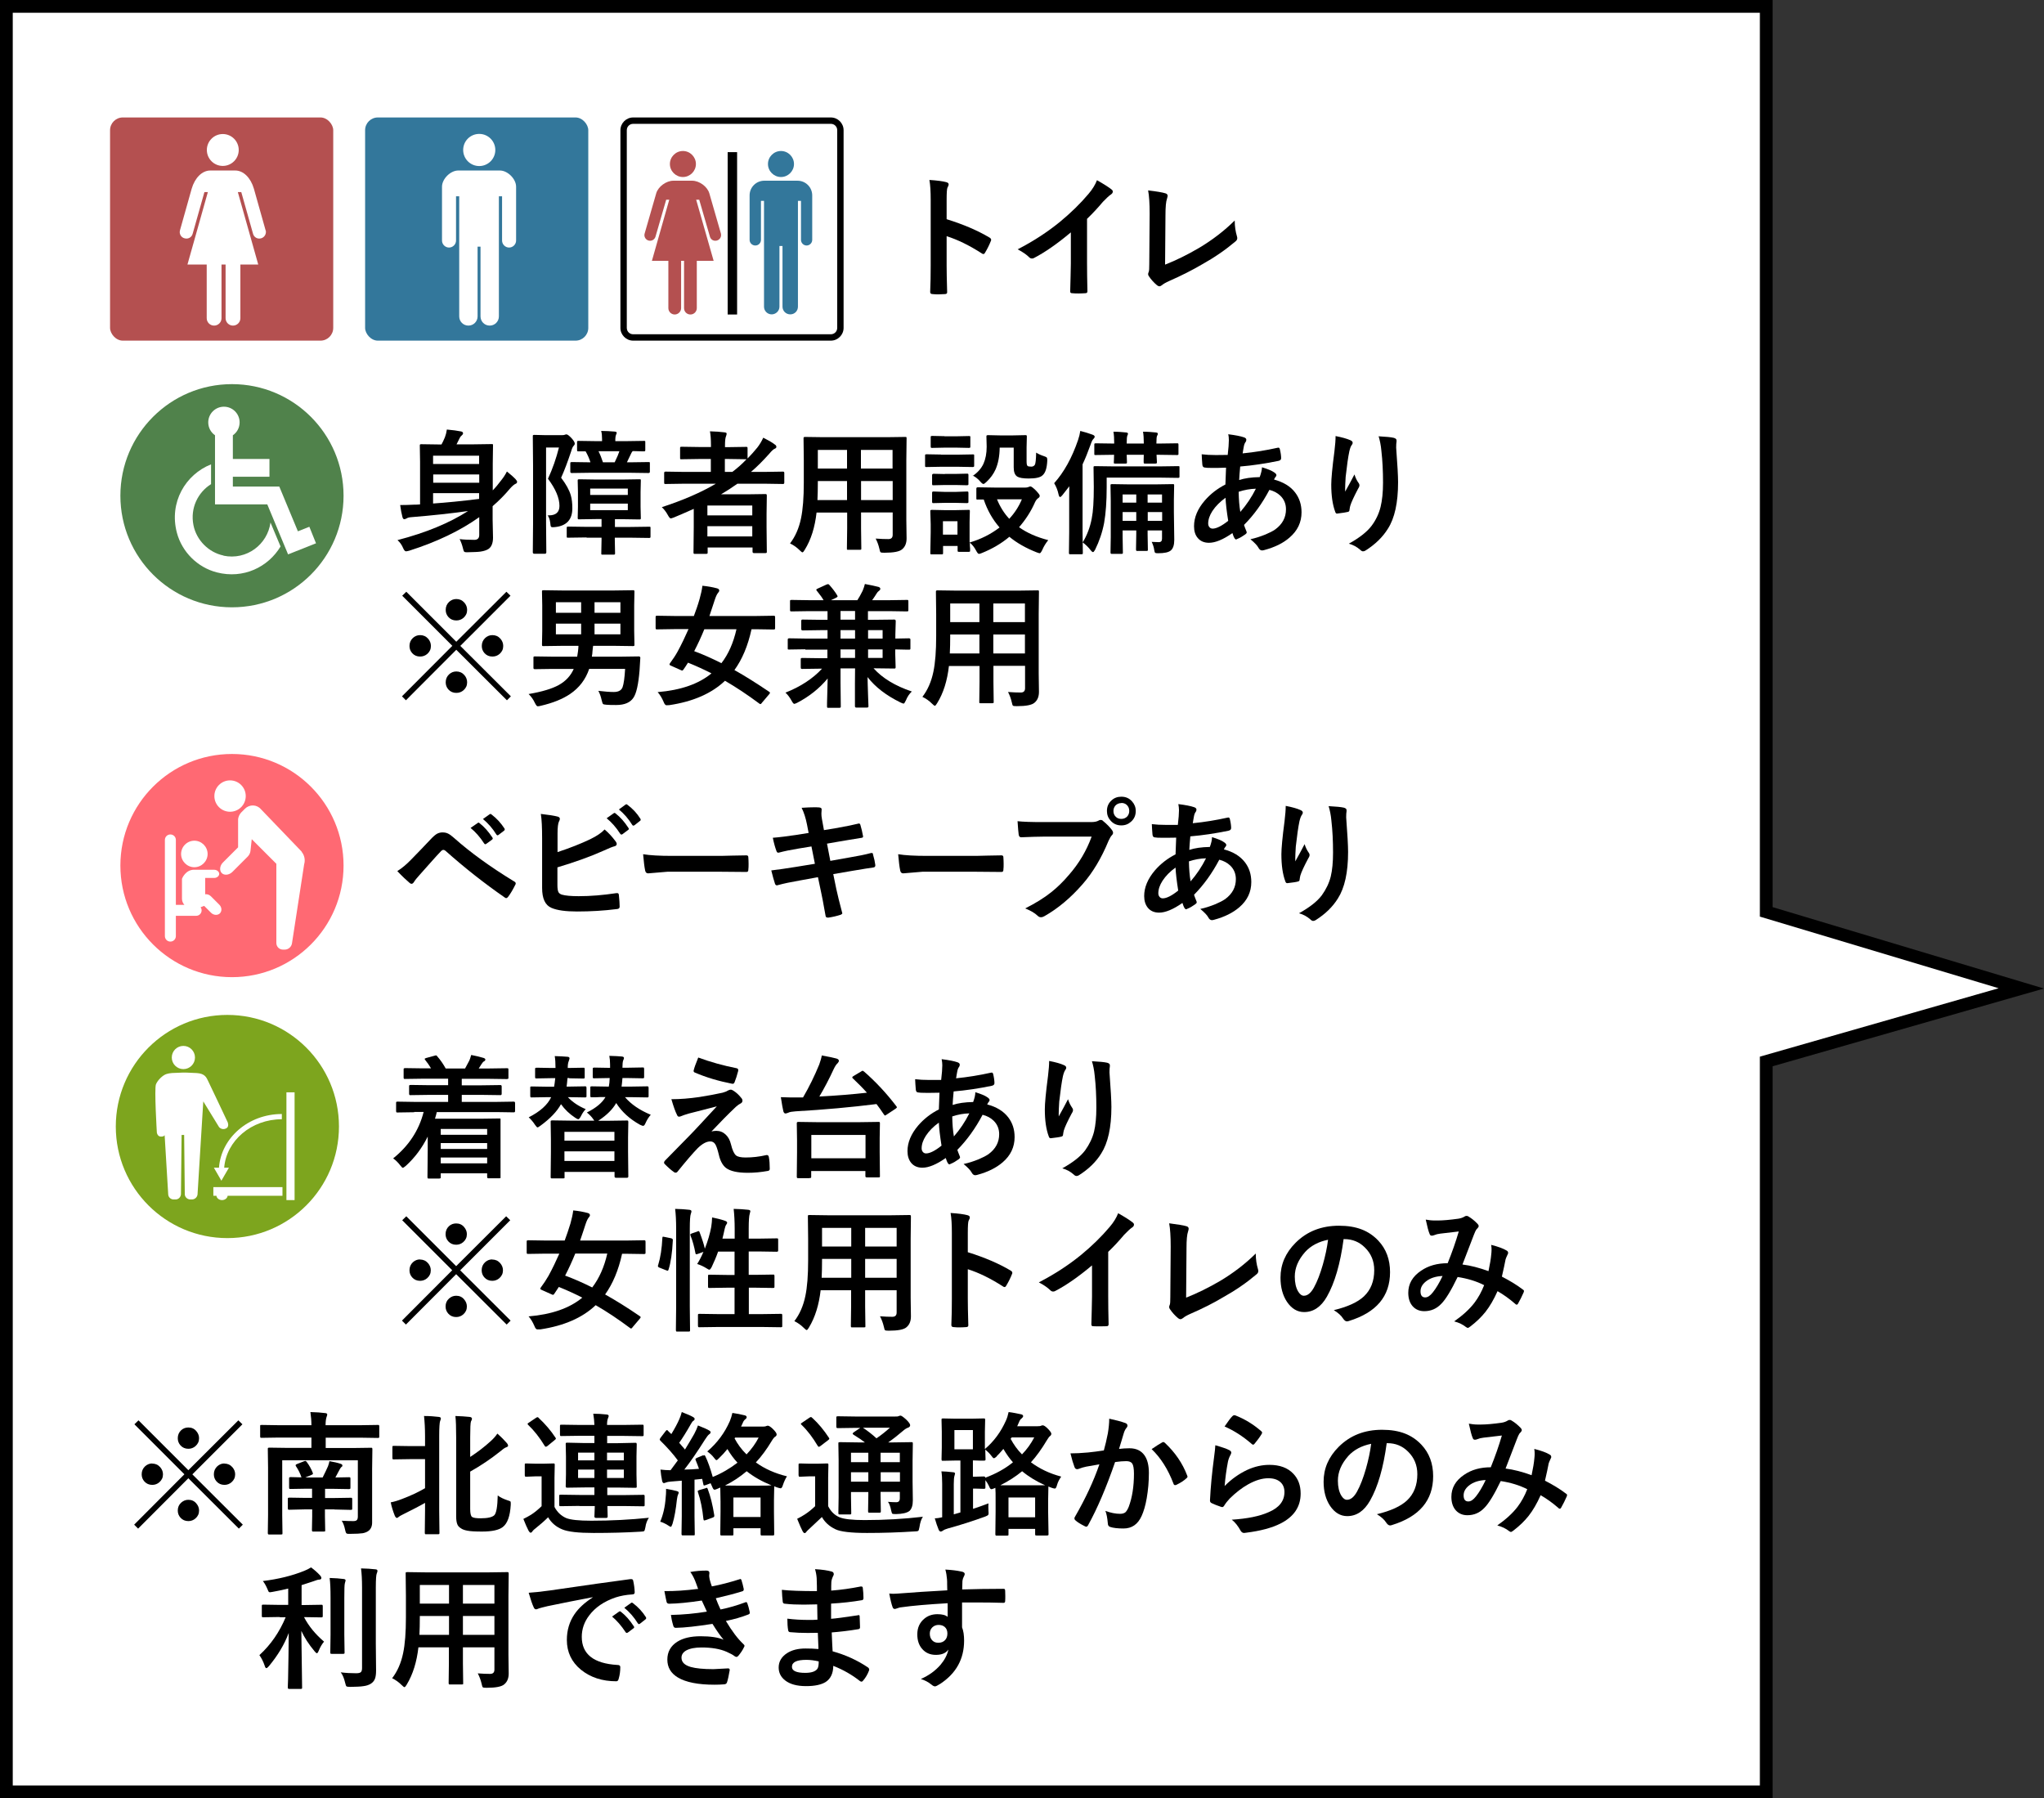 <?xml version="1.0" encoding="UTF-8"?><svg id="_レイヤー_2" xmlns="http://www.w3.org/2000/svg" width="160.28" height="141" viewBox="0 0 160.28 141"><rect x="0" y="0" width="160.28" height="141" fill="#333333" stroke="none"/><defs><style>.cls-1{fill:#50824b;}.cls-2,.cls-3{fill:#fff;}.cls-3{stroke:#000;stroke-miterlimit:10;}.cls-4{fill:#7da51e;}.cls-5{fill:#33779b;}.cls-6{fill:#b45050;}.cls-7{fill:#ff6973;}</style></defs><g id="westgate3_toilet"><g id="balloon_westgate03"><polygon class="cls-3" points=".5 .5 .5 140.5 138.5 140.5 138.5 83.23 158.5 77.5 138.5 71.5 138.5 .5 .5 .5"/><path d="M36.03,42.27c.31.04.7.06,1.17.06.25,0,.38-.13.38-.38v-1.4c-1.49,1.06-3.32,1.94-5.49,2.63-.13.03-.21.05-.25.05-.08,0-.16-.09-.23-.26-.11-.26-.26-.46-.44-.62,2.23-.58,4.07-1.34,5.53-2.28-1.35.19-2.83.35-4.44.48-.16.01-.29.04-.38.1-.07.04-.13.06-.18.06-.06,0-.11-.05-.14-.16-.07-.26-.13-.57-.18-.95.35,0,.71-.01,1.1-.03.1,0,.25,0,.46-.02v-3.35l-.02-1.25c0-.06,0-.09.02-.1.01-.01.04-.02.09-.02l1.39.02h.2c.09-.16.18-.35.27-.57.07-.18.12-.38.15-.6.46.04.83.09,1.12.15.1.02.15.07.15.15,0,.05-.03.1-.09.15-.08.06-.13.13-.17.21-.12.25-.2.41-.25.5h1.36l1.39-.02c.05,0,.09,0,.1.02.01.01.01.05.01.1l-.02,1.4v2.11c.24-.25.46-.52.67-.8.16-.2.31-.42.44-.68.31.25.53.44.66.58.09.1.14.18.14.22,0,.08-.04.14-.13.17-.11.05-.25.17-.42.36-.4.48-.86.95-1.37,1.39v1.07l.03,1.4c0,.42-.12.72-.35.88-.15.1-.36.17-.63.21-.21.03-.54.04-.99.05-.07,0-.11,0-.12,0-.1,0-.16-.02-.19-.07-.02-.03-.05-.12-.08-.25-.06-.25-.15-.5-.27-.74ZM37.57,35.73h-3.61v.65h3.61v-.65ZM33.97,37.85h3.61v-.65h-3.61v.65ZM37.57,39.12v-.45h-3.61v.81c1.04-.07,2.25-.19,3.61-.36Z"/><path d="M42.93,40.41s.08,0,.11,0c.55,0,.83-.25.83-.74,0-.62-.3-1.33-.9-2.13.37-.8.65-1.62.86-2.45h-1.01v5.96l.02,2.26c0,.07-.04.11-.11.11h-.83c-.08,0-.12-.04-.12-.11l.02-2.25v-4.56l-.02-2.28c0-.06,0-.09.02-.1.01-.01.05-.02.1-.02l.84.02h1.34c.1,0,.17-.01.21-.03.04-.02.09-.03.13-.03.08,0,.21.1.4.3.17.19.25.33.25.42,0,.07-.03.12-.09.18-.07.07-.13.21-.19.42-.28.84-.54,1.53-.79,2.08.38.5.64.96.76,1.38.08.27.12.62.12,1.02,0,.89-.46,1.38-1.37,1.47-.08,0-.14.01-.16.01-.09,0-.14-.02-.16-.07-.01-.03-.03-.11-.04-.25-.03-.28-.11-.49-.22-.63ZM45.99,42.14l-1.43.02c-.06,0-.1,0-.11-.02-.01-.01-.01-.04-.01-.09v-.63c0-.06,0-.1.02-.11.01-.01.05-.02.11-.02l1.43.02h1.17v-.61h-.44l-1.31.02c-.06,0-.09,0-.1-.02-.01-.01-.02-.04-.02-.09l.02-.87v-1.16l-.02-.88c0-.06,0-.09.02-.1s.05-.02.1-.02l1.31.02h2.1l1.3-.02c.06,0,.1,0,.11.02.01.01.01.05.01.1l-.02.88v1.16l.02.87c0,.05,0,.08-.02.1s-.05.02-.11.02l-1.3-.02h-.6v.61h1.23l1.45-.02c.05,0,.09,0,.1.02.01.02.01.05.01.11v.63c0,.05,0,.08-.02.1s-.05.02-.1.02l-1.45-.02h-1.23v.19l.02,1.02c0,.06,0,.09-.02.1-.01.01-.04.02-.09.02h-.86c-.06,0-.09,0-.1-.02s-.01-.05-.01-.1l.02-1.02v-.19h-1.17ZM46.26,37.07l-1.42.02c-.08,0-.12-.03-.12-.1v-.64c0-.06,0-.09.03-.1.01-.01.04-.02.09-.02l1.42.02h.04c-.09-.28-.21-.57-.38-.86h-.55c-.05.01-.09,0-.1-.02-.01-.01-.02-.05-.02-.1v-.58c0-.05,0-.09.02-.1.01-.01.04-.02.09-.02l1.36.02h.49v-.16c0-.26-.02-.47-.07-.64.34,0,.69.02,1.06.05.11.01.16.04.16.1,0,.02-.02.08-.06.17-.03.08-.05.19-.05.34v.14h.88l1.36-.02c.05,0,.09,0,.1.02.01.01.01.04.01.09v.58c0,.06,0,.09-.02.11-.01.01-.04.02-.09.02-.01,0-.05,0-.12,0-.23,0-.48-.01-.75-.02-.03.02-.07.07-.11.15-.18.38-.3.62-.35.73h.26l1.43-.02c.06,0,.09,0,.1.02.01.01.01.05.01.1v.64c0,.07-.04.1-.12.1l-1.43-.02h-3.18ZM49.23,38.31h-2.95v.5h2.95v-.5ZM49.23,40v-.51h-2.95v.51h2.95ZM48.57,35.38h-1.64c.14.27.25.56.35.87h.92c.19-.39.31-.68.37-.87Z"/><path d="M51.89,39.77c1.68-.55,3.09-1.16,4.24-1.84h-2.62l-1.31.02c-.05,0-.09,0-.1-.02-.01-.01-.02-.04-.02-.09v-.76c0-.07.04-.1.11-.1l1.31.02h2.24v-1.01h-.96l-1.34.02c-.05,0-.09,0-.1-.02-.01-.01-.01-.04-.01-.09v-.75c0-.05,0-.09.02-.1.01-.01.05-.02.1-.02l1.34.02h.96v-.15c0-.47-.03-.83-.08-1.08.44.01.82.04,1.14.08.11.01.17.04.17.1s-.02.13-.05.21c-.05.11-.08.35-.08.73v.12h.31l1.33-.02c.06,0,.1,0,.11.02.01.01.02.04.02.09v.8c.26-.27.52-.55.76-.85.18-.23.34-.49.47-.78.36.18.67.35.9.53.09.05.13.12.13.19,0,.06-.04.11-.12.14-.12.05-.26.18-.43.39-.51.57-.99,1.05-1.44,1.43h1.19l1.32-.02c.07,0,.1.03.1.1v.76c0,.08-.03.11-.1.11l-1.32-.02h-2.26c-.42.3-.85.58-1.28.83h2.05l1.41-.02c.06,0,.09,0,.11.03.01.01.02.05.02.1l-.02,1.42v1.05l.02,1.92c0,.05,0,.08-.03.09-.01.01-.05.02-.1.02h-.87c-.08,0-.12-.04-.12-.11v-.33h-3.52v.38c0,.05,0,.09-.03.1-.01.01-.04.02-.09.02h-.87c-.06,0-.09,0-.1-.02-.01-.01-.02-.04-.02-.09l.02-1.98v-1.44c-.7.31-1.22.54-1.57.68-.14.05-.21.07-.23.07-.06,0-.14-.09-.23-.26-.13-.24-.29-.45-.46-.61ZM58.99,39.64h-3.52v.77h3.52v-.77ZM55.47,42.06h3.52v-.8h-3.52v.8ZM58.48,36.01l-1.33-.02h-.31v1.01h.59c.4-.3.77-.63,1.11-.99h-.06Z"/><path d="M68.68,42.23c.38.03.71.04.98.04.23,0,.34-.11.34-.34v-1.75h-2.48v1.25l.02,1.56c0,.05,0,.09-.02.1-.01.01-.04.02-.09.02h-.91c-.05,0-.09,0-.1-.02-.01-.01-.01-.04-.01-.09l.02-1.56v-1.25h-2.4c-.13,1.15-.43,2.12-.92,2.91-.08.14-.14.21-.19.21-.03,0-.11-.06-.22-.17-.22-.22-.46-.39-.75-.53.41-.53.7-1.19.86-1.96.15-.71.22-1.64.22-2.81v-1.73l-.02-1.72c0-.06,0-.1.03-.11.01-.01.05-.02.1-.02l1.44.02h4.95l1.45-.02c.06,0,.09,0,.1.03.01.01.01.05.01.1l-.02,1.72v4.66l.02,1.45c0,.38-.12.66-.35.85-.2.18-.66.27-1.39.27-.17,0-.27-.01-.3-.04-.03-.02-.06-.11-.09-.26-.07-.31-.17-.57-.29-.8ZM64.1,39.21h2.32v-1.49h-2.29v.12c0,.5-.01.96-.03,1.37ZM64.13,36.74h2.29v-1.46h-2.29v1.46ZM69.99,35.28h-2.48v1.46h2.48v-1.46ZM67.52,39.21h2.48v-1.49h-2.48v1.49Z"/><path d="M73.78,35.65h1.37l1.13-.02c.05,0,.09,0,.1.02.01.01.01.04.01.09v.75c0,.06,0,.09-.03.11-.01.01-.04.02-.09.02l-1.13-.02h-1.37l-1.12.02c-.06,0-.09,0-.1-.03-.01-.01-.01-.05-.01-.1v-.75c0-.05,0-.09.02-.1.01-.01.05-.02.1-.02l1.12.02ZM82.19,42.36c-.19.24-.34.48-.45.74-.09.19-.16.28-.21.28-.03,0-.11-.02-.24-.07-.84-.33-1.56-.74-2.14-1.22-.62.52-1.33.94-2.15,1.27-.11.05-.19.07-.24.07-.06,0-.13-.09-.22-.26-.14-.27-.31-.47-.49-.62,0,.17,0,.33.02.46,0,.09,0,.14,0,.14,0,.05,0,.09-.02.1s-.04.02-.09.02h-.75c-.06,0-.09,0-.1-.02-.01-.01-.02-.04-.02-.09v-.35h-1.14v.54c0,.06,0,.09-.02.1-.01.01-.05.02-.1.02h-.75c-.06,0-.1,0-.11-.02-.01-.01-.02-.05-.02-.1l.03-1.59v-.67l-.03-.99c0-.06,0-.09.03-.1.01-.01.05-.02.1-.02l.96.02h.93l.97-.02c.05,0,.09,0,.1.02.01.01.01.05.01.1l-.02.81v1.63c.88-.26,1.66-.65,2.35-1.18-.55-.63-.96-1.36-1.24-2.19h-.47c-.05.01-.09,0-.1-.02-.01-.01-.01-.05-.01-.1v-.74c0-.07.04-.1.12-.1l1.28.02h2.45c.08,0,.16-.01.23-.04.07-.03.12-.05.16-.05.07,0,.2.1.4.29.22.23.33.37.33.44,0,.08-.04.14-.12.19-.09.06-.18.17-.25.32-.31.71-.73,1.36-1.25,1.96.63.45,1.39.78,2.28,1.01ZM74.06,34.21h.96l.95-.02c.06,0,.09,0,.11.02.01.01.01.04.01.09v.7c0,.06,0,.09-.02.1-.01.01-.05.02-.1.02l-.95-.02h-.96l-.96.02c-.06,0-.09,0-.1-.02-.01-.01-.02-.05-.02-.1v-.7c0-.05,0-.09.02-.1s.05-.02.1-.02l.96.02ZM74.1,37.16h.83l.88-.02c.06,0,.1,0,.11.02.01.01.02.04.02.09v.68c0,.05,0,.09-.03.1-.01.01-.05.02-.1.02l-.88-.02h-.83l-.89.02c-.05,0-.09,0-.1-.02-.01-.01-.02-.04-.02-.09v-.68c0-.07.04-.11.12-.11l.89.02ZM74.1,38.57h.83l.88-.03c.06,0,.1,0,.11.02.01.01.02.05.02.1v.67c0,.06,0,.09-.03.1-.01.01-.05.02-.1.02l-.88-.02h-.83l-.89.02c-.05,0-.09,0-.1-.02-.01-.01-.02-.05-.02-.1v-.67c0-.05,0-.09.03-.1.01-.01.04-.02.09-.02l.89.03ZM75.08,40.87h-1.14v1.05h1.14v-1.05ZM76.27,37.32c.4-.27.68-.59.85-.96.16-.36.25-.8.25-1.34l-.02-.78c0-.05,0-.09.03-.1.01-.01.05-.02.1-.02l.92.02h1.05l.95-.02c.06,0,.09,0,.1.02s.02.04.02.09l-.02.85v1.09c0,.19.02.31.07.36.04.04.14.06.3.06.12,0,.22-.05.28-.15.05-.08.09-.4.1-.95.19.12.4.21.62.28.11.04.18.07.21.1.02.03.04.08.04.15,0,.02,0,.06,0,.13-.03.57-.15.94-.38,1.13-.17.16-.53.24-1.07.24-.44,0-.74-.05-.9-.15-.19-.12-.28-.36-.28-.72v-1.55h-1.1c-.01.68-.12,1.24-.32,1.7-.16.36-.4.69-.71.98-.11.11-.2.17-.25.17s-.14-.07-.25-.2c-.18-.21-.38-.36-.58-.46ZM80.13,39.15h-1.95c.24.59.56,1.1.96,1.53.42-.45.75-.96.99-1.53Z"/><path d="M82.66,37.89c.78-.87,1.4-2,1.87-3.37.09-.26.15-.51.18-.73.33.08.65.18.95.29.12.04.18.1.18.16,0,.06-.04.12-.11.19-.06.05-.13.19-.21.43-.22.61-.43,1.13-.63,1.55v5.34l.02,1.59c0,.05,0,.09-.02.1-.01.01-.04.02-.09.02h-.86c-.05,0-.09,0-.1-.02s-.02-.05-.02-.1l.02-1.59v-2.24c0-.6,0-1.06.01-1.38-.11.15-.29.38-.54.69-.08.1-.14.15-.18.15-.05,0-.09-.06-.12-.19-.07-.34-.19-.63-.34-.88ZM86.78,37.44v.77c0,1.12-.07,2.05-.2,2.79-.14.74-.38,1.44-.71,2.11-.07.12-.12.18-.16.18-.05,0-.11-.05-.18-.14-.18-.24-.39-.44-.63-.62.34-.56.58-1.19.71-1.88.11-.54.16-1.36.16-2.46l-.02-1.51c0-.06,0-.1.02-.11.01-.01.04-.02.09-.02l1.47.02h3.61l1.44-.02c.05,0,.09,0,.1.02.01.02.01.05.01.11v.66c0,.06,0,.09-.02.11-.01.01-.05.02-.1.02l-1.44-.02h-4.16ZM87.29,33.85c.38,0,.72.03,1.02.06.09.01.14.04.14.1,0,.03-.02.09-.05.15-.03.07-.05.26-.05.58v.04h1.34v-.05c0-.35-.02-.65-.06-.88.37,0,.71.03,1.01.06.1.01.15.04.15.1,0,.05-.02.1-.05.15-.04.05-.06.25-.06.57v.05h.17l1.44-.02c.05,0,.09,0,.1.02.01.01.02.04.02.09v.69c0,.05,0,.09-.02.1-.01.01-.04.02-.09.02l-1.44-.02h-.17l.03.57c0,.05,0,.09-.03.1-.01.01-.05.02-.1.02h-.79c-.05,0-.09,0-.1-.02s-.02-.04-.02-.09c0-.02,0-.08,0-.2,0-.12.01-.25.01-.38h-1.34l.02.57c0,.05,0,.09-.02.1-.01.01-.05.02-.1.02h-.8c-.06,0-.09,0-.1-.02s-.01-.04-.01-.09c0-.02,0-.08.01-.2,0-.12,0-.24.01-.38h-.02l-1.42.02c-.05,0-.09,0-.1-.02-.01-.01-.01-.04-.01-.09v-.69c0-.05,0-.09.02-.1.01-.01.05-.02.1-.02l1.44.02v-.03c0-.37-.02-.67-.06-.9ZM90.32,42.49c.24.01.42.02.55.02.17,0,.25-.09.25-.27v-.65h-1.13v.3l.02,1.19c0,.05,0,.09-.02.1-.01.01-.04.02-.09.02h-.7c-.06,0-.09,0-.1-.03-.01-.01-.02-.04-.02-.09l.02-1.19v-.3h-1.07v.52l.02,1.2c0,.05,0,.09-.02.1-.01.01-.04.02-.09.02h-.74c-.05,0-.09,0-.1-.03-.01-.01-.02-.04-.02-.09l.02-1.2v-2.81l-.02-1.21c0-.06,0-.1.02-.11.01-.01.05-.02.1-.02l1.31.02h2.13l1.32-.02c.06,0,.09,0,.1.03.01.01.01.05.01.1l-.02,1.09v.95l.03,2.2c0,.4-.09.68-.27.83-.17.15-.51.22-1,.22-.13,0-.2-.01-.23-.04-.03-.02-.05-.09-.07-.21-.03-.22-.1-.43-.2-.64ZM88.03,39.41h1.07v-.64h-1.07v.64ZM88.03,40.84h1.07v-.69h-1.07v.69ZM91.12,38.77h-1.13v.64h1.13v-.64ZM90,40.84h1.13v-.69h-1.13v.69Z"/><path d="M96.31,34.05c.56.07.97.15,1.23.24.13.04.19.11.19.19,0,.07-.02.12-.05.17-.07.08-.12.21-.15.38-.01.05-.03.15-.05.28-.01.1-.03.18-.04.24.93-.09,1.84-.24,2.74-.44.03,0,.05-.01.07-.01.05,0,.09.04.11.12.07.29.1.53.1.71,0,.11-.07.18-.22.21-1.03.21-2.02.36-2.99.44-.04.43-.07.79-.08,1.06.42-.14.96-.22,1.61-.23.11-.3.17-.56.18-.77.46.14.77.27.94.39.13.08.19.16.19.23,0,.04-.02.08-.06.13-.03.03-.08.1-.13.21.73.2,1.29.53,1.66,1.02.33.43.5.95.5,1.55,0,.78-.31,1.44-.94,1.98-.5.44-1.16.76-1.98.98-.07.02-.13.03-.18.03-.12,0-.21-.08-.29-.23s-.28-.37-.62-.65c.39-.08.78-.21,1.18-.37.33-.14.59-.27.77-.4.56-.41.84-.93.84-1.58,0-.42-.15-.78-.44-1.06-.23-.22-.51-.37-.86-.46-.56,1.06-1.22,1.98-1.99,2.75.02.08.08.23.18.48.02.04.03.08.03.11,0,.05-.04.1-.11.15-.21.15-.42.28-.63.36-.04.02-.08.04-.1.04-.03,0-.07-.03-.11-.09-.07-.11-.12-.25-.17-.41-.73.51-1.34.76-1.84.76-.38,0-.68-.13-.89-.39-.19-.23-.28-.53-.28-.91,0-.69.28-1.36.84-2.01.45-.52.99-.94,1.62-1.26.01-.38.03-.82.05-1.32-.26.01-.49.02-.7.02h-.37c-.32,0-.52-.01-.6-.03-.12-.01-.18-.09-.19-.24-.01-.09-.02-.23-.03-.4-.01-.21-.02-.34-.02-.4.32.04.69.06,1.11.06.07,0,.38,0,.93-.01.06-.51.09-.89.09-1.15,0-.16-.01-.32-.05-.47ZM96.1,39.03c-.44.32-.78.66-1.03,1.04-.22.34-.33.67-.33.98,0,.13.04.23.12.31.06.06.14.09.23.09.29,0,.7-.2,1.22-.61-.12-.75-.19-1.35-.21-1.81ZM97.26,40.14c.48-.55.89-1.16,1.22-1.82-.44.01-.89.09-1.35.24.01.59.05,1.11.13,1.58Z"/><path d="M104.72,34.19c.52.1.9.21,1.15.32.13.05.2.12.2.21,0,.05-.02.11-.07.17-.07.08-.13.24-.19.49-.1.46-.19,1.13-.29,2.01-.03.46-.04.76-.04.89,0,.09,0,.18,0,.27.25-.45.5-.9.73-1.35.08.26.19.49.33.68.04.05.06.11.06.17,0,.07-.03.16-.1.26-.33.63-.54,1.08-.62,1.35-.02.07-.04.18-.06.32,0,.09-.04.14-.13.16-.13.03-.41.08-.84.13-.07.01-.12-.04-.15-.14-.21-.57-.31-1.28-.31-2.13,0-.45.08-1.33.25-2.62.06-.49.09-.89.09-1.2ZM108.09,34.21c.59.03.99.07,1.2.12.14.04.22.1.22.2,0,.02,0,.05,0,.09-.02.1-.03.26-.03.48.1,1.33.15,2.23.15,2.71,0,1.61-.27,2.83-.8,3.65-.41.66-.99,1.22-1.74,1.7-.07.05-.14.07-.21.07s-.14-.04-.22-.12c-.26-.23-.56-.39-.89-.48.83-.46,1.43-.93,1.79-1.41.34-.46.57-.95.7-1.48.12-.5.19-1.13.19-1.89,0-.9-.04-1.74-.13-2.51-.04-.44-.12-.82-.22-1.15Z"/><path d="M36.09,50.64l3.97,3.96-.31.31-3.97-3.96-3.95,3.96-.31-.31,3.95-3.96-3.93-3.93.32-.31,3.92,3.92,3.93-3.92.32.31-3.93,3.93ZM32.94,49.8c.25,0,.46.09.63.28.14.16.22.35.22.57,0,.25-.09.45-.28.62-.16.14-.35.21-.57.21-.25,0-.46-.09-.62-.27-.14-.16-.21-.34-.21-.56,0-.25.09-.46.27-.63.16-.14.34-.22.56-.22ZM35.78,46.97c.25,0,.46.09.63.28.14.16.22.35.22.57,0,.25-.09.45-.28.62-.16.14-.35.21-.57.21-.25,0-.46-.09-.62-.27-.14-.16-.21-.34-.21-.56,0-.25.09-.46.27-.63.16-.14.34-.22.56-.22ZM35.78,52.65c.25,0,.46.09.63.28.14.16.22.35.22.57,0,.25-.09.45-.28.62-.16.14-.35.21-.57.21-.25,0-.46-.09-.62-.27-.14-.16-.21-.34-.21-.56,0-.25.09-.46.27-.63.16-.14.34-.22.56-.22ZM38.61,49.8c.25,0,.46.09.63.28.14.16.22.35.22.57,0,.25-.09.45-.28.62-.16.14-.35.21-.57.21-.25,0-.46-.09-.62-.27-.14-.16-.21-.34-.21-.56,0-.25.09-.46.27-.63.16-.14.34-.22.56-.22Z"/><path d="M49.02,52.45h-2.82c-.28.83-.78,1.48-1.5,1.97-.58.39-1.34.7-2.29.92-.11.03-.19.04-.25.04s-.13-.09-.22-.27c-.13-.28-.3-.51-.49-.69,1.06-.18,1.85-.42,2.37-.71.54-.3.93-.72,1.17-1.26h-1.66l-1.39.02c-.08,0-.11-.03-.11-.1v-.78c0-.05,0-.09.02-.1.01-.01.04-.02.09-.02l1.39.02h1.93c.05-.28.09-.57.1-.85h-1.27l-1.46.02c-.06,0-.1,0-.11-.02-.01-.01-.02-.05-.02-.1l.02-1.07v-2l-.02-1.07c0-.06,0-.09.02-.1.02-.01.05-.02.1-.02l1.46.02h4.09l1.46-.02c.05,0,.09,0,.1.02.01.01.02.05.02.1l-.02,1.07v2l.02,1.07c0,.06,0,.09-.02.1-.01.01-.05.02-.1.02l-1.46-.02h-1.66s-.03.19-.05.42c0,.11-.02.25-.05.43h2.26l1.41-.02c.08,0,.13.03.13.1,0,.01,0,.02,0,.03l-.06.98c-.09,1.09-.25,1.8-.48,2.13-.25.38-.7.57-1.35.57-.3,0-.55,0-.76-.02-.16-.01-.25-.03-.28-.07-.03-.03-.06-.13-.1-.29-.06-.28-.15-.53-.26-.73.51.06.91.09,1.21.09.37,0,.6-.13.69-.38.09-.25.16-.73.2-1.45ZM43.59,48.05h1.98v-.83h-1.98v.83ZM43.59,49.74h1.98v-.84h-1.98v.84ZM48.65,47.22h-2.03v.83h2.03v-.83ZM48.65,49.74v-.84h-2.03v.84h2.03Z"/><path d="M51.56,54.27c1.82-.15,3.23-.64,4.23-1.47-.56-.29-1.17-.57-1.84-.84-.14.23-.26.4-.35.53-.04.06-.08.09-.1.09-.02,0-.06-.01-.12-.04l-.76-.34c-.08-.03-.12-.06-.12-.1,0-.02.01-.06.04-.1.23-.31.43-.61.6-.92.3-.55.58-1.14.85-1.75h-1.14l-1.32.02c-.06,0-.09,0-.1-.02s-.02-.04-.02-.09v-.83c0-.06,0-.09.02-.11.01-.01.05-.02.1-.02l1.32.02h1.56c.15-.4.31-.84.45-1.34.1-.36.18-.7.22-1.03.42.04.8.11,1.14.2.12.03.18.09.18.18,0,.05-.04.12-.12.21-.06.08-.14.24-.22.48-.11.34-.25.77-.43,1.3h3.7l1.32-.02c.06,0,.1,0,.11.03.01.01.02.05.02.1v.83c0,.05,0,.09-.03.1-.01.01-.05.02-.1.02l-1.32-.02h-.4c-.28,1.29-.73,2.36-1.34,3.2.79.44,1.7,1.01,2.72,1.7.04.03.07.06.07.08s-.02.06-.07.12l-.56.66c-.05.08-.1.11-.13.11-.02,0-.05-.02-.09-.05-.9-.67-1.8-1.27-2.68-1.78-1.04.99-2.49,1.63-4.36,1.91-.07,0-.15.01-.23.01s-.16-.09-.23-.28c-.13-.3-.28-.55-.46-.75ZM54.44,51.06c.66.24,1.37.56,2.13.94.55-.71.94-1.6,1.18-2.66h-2.52c-.25.61-.52,1.19-.8,1.73Z"/><path d="M63.15,50.91l-1.27.02c-.05,0-.09,0-.1-.02-.01-.01-.01-.04-.01-.09v-.67c0-.07.04-.1.11-.1l1.27.02h1.74v-.66h-.52l-1.44.02c-.07,0-.1-.04-.1-.11v-.63c0-.08.03-.11.1-.11l1.44.02h.52v-.68h-1.48l-1.33.02c-.06,0-.09,0-.11-.02-.01-.01-.02-.04-.02-.09v-.67c0-.05,0-.09.02-.1s.05-.02.1-.02l1.33.02h1.18c-.1-.18-.27-.42-.5-.7-.05-.05-.07-.09-.07-.12,0-.03.04-.06.11-.09l.7-.32c.05-.02.09-.03.11-.03.03,0,.07.02.11.07.24.27.44.53.59.78.03.05.05.09.05.11,0,.03-.04.07-.12.11l-.4.19h2.07c.12-.18.26-.43.41-.73.08-.19.14-.37.18-.54.46.09.82.16,1.07.23.09.03.14.08.14.15,0,.06-.04.12-.12.17-.06.04-.12.11-.18.21-.06.11-.18.28-.34.51h1.38l1.34-.02c.05,0,.09,0,.1.02.01.01.02.04.02.09v.67c0,.05,0,.09-.02.1s-.05.02-.1.02l-1.34-.02h-1.71v.68h.33l1.74-.02c.07,0,.11.04.11.12l-.03,1.05v.32l1.06-.02c.08,0,.12.03.12.1v.67c0,.05,0,.08-.02.1s-.05.02-.1.02c-.01,0-.06,0-.14,0-.28,0-.59-.01-.93-.02v.32l.03,1.05c0,.06,0,.09-.02.11-.01.01-.04.02-.09.02l-1.62-.02c.69.77,1.69,1.38,3,1.82-.19.18-.35.41-.46.69-.08.17-.14.26-.18.26s-.12-.03-.25-.09c-1.12-.55-1.98-1.21-2.58-1.99,0,.31.02.79.04,1.45.02.44.03.72.03.82,0,.05,0,.09-.03.1-.01.01-.04.02-.09.02h-.84c-.07,0-.1-.04-.1-.11v-1.79s.01-1.17.01-1.17h-1.14v1.13l.02,1.84c0,.05,0,.09-.03.1-.01.01-.05.02-.1.02h-.83c-.05,0-.09,0-.1-.02-.01-.01-.02-.04-.02-.09,0-.12,0-.44.02-.95.02-.63.03-1.04.03-1.24-.65.78-1.44,1.41-2.38,1.9-.12.06-.2.09-.24.09-.05,0-.12-.08-.21-.25-.16-.29-.33-.5-.48-.63,1.19-.47,2.15-1.1,2.87-1.88h-.12l-1.43.02c-.05,0-.09,0-.1-.03-.01-.01-.02-.05-.02-.1v-.59c0-.07,0-.11.03-.12.01-.01.04-.02.09-.02l1.43.02h.54v-.67h-1.74ZM65.91,48.59h1.14v-.68h-1.14v.68ZM65.91,50.07h1.14v-.66h-1.14v.66ZM65.91,51.59h1.14v-.67h-1.14v.67ZM69.21,49.41h-1.14v.66h1.14v-.66ZM69.21,51.59v-.67h-1.14v.67h1.14Z"/><path d="M79.06,54.26c.38.03.71.04.98.04.23,0,.34-.11.34-.34v-1.75h-2.48v1.25l.02,1.56c0,.05,0,.09-.02.1-.01.01-.04.02-.09.02h-.91c-.05,0-.09,0-.1-.02-.01-.01-.01-.04-.01-.09l.02-1.56v-1.25h-2.4c-.13,1.15-.43,2.12-.92,2.91-.08.14-.14.21-.19.21-.03,0-.11-.06-.22-.17-.22-.22-.46-.39-.75-.53.41-.53.7-1.19.86-1.96.15-.71.22-1.64.22-2.81v-1.73l-.02-1.72c0-.06,0-.1.03-.11.01-.01.05-.02.1-.02l1.44.02h4.95l1.45-.02c.06,0,.09,0,.1.03.01.01.01.05.01.1l-.02,1.72v4.66l.02,1.45c0,.38-.12.66-.35.85-.2.18-.66.27-1.39.27-.17,0-.27-.01-.3-.04-.03-.02-.06-.11-.09-.26-.07-.31-.17-.57-.29-.8ZM74.48,51.24h2.32v-1.49h-2.29v.12c0,.5-.01.96-.03,1.37ZM74.51,48.78h2.29v-1.46h-2.29v1.46ZM80.37,47.32h-2.48v1.46h2.48v-1.46ZM77.89,51.24h2.48v-1.49h-2.48v1.49Z"/><circle class="cls-1" cx="18.19" cy="38.87" r="8.75"/><path class="cls-2" d="M17.53,43.56c-1.17-.24-2.13-1.21-2.36-2.38-.27-1.35.36-2.58,1.38-3.22v-1.55c-2,.79-3.31,2.98-2.68,5.36.4,1.51,1.62,2.72,3.13,3.11,2.09.54,4.03-.42,5-2.03l-.79-1.88c-.23,1.71-1.86,2.98-3.69,2.6Z"/><path class="cls-2" d="M24.27,41.3l-.91.36-1.46-3.51h-3.64v-.77h2.87v-1.39h-2.87v-1.86c.32-.22.53-.59.53-1.01,0-.68-.55-1.23-1.23-1.23s-1.23.55-1.23,1.23c0,.42.21.79.53,1.01v5.42h4.1l1.63,3.92,2.19-.87-.52-1.29Z"/><path d="M31.16,68.3c.37-.23.72-.53,1.07-.89.53-.54,1.04-1.07,1.52-1.58.22-.24.4-.39.53-.46.12-.06.26-.1.41-.1.18,0,.33.03.46.1.12.06.27.17.45.33,1.27,1.13,2.84,2.27,4.71,3.41.08.04.13.09.13.16,0,.04-.01.08-.04.12-.18.36-.36.67-.54.91-.06.08-.11.12-.16.12-.04,0-.08-.01-.11-.04-1.59-1.1-3.14-2.32-4.66-3.67-.06-.05-.11-.07-.16-.07-.06,0-.11.03-.17.08-.2.21-.48.51-.84.92-.4.45-.69.78-.88.99-.19.21-.33.38-.42.53-.06.09-.12.14-.19.14-.05,0-.1-.02-.15-.07-.25-.21-.57-.51-.97-.93ZM36.9,64.92l.56-.39s.04-.03.06-.03c.03,0,.06.02.09.05.36.28.69.65,1,1.12.02.03.03.05.03.08,0,.03-.02.06-.06.09l-.44.32s-.06.04-.08.04c-.03,0-.07-.02-.1-.07-.32-.5-.68-.9-1.06-1.21ZM37.87,64.22l.52-.37s.05-.03.07-.03c.02,0,.05.01.09.05.4.3.73.67,1,1.08.02.03.03.06.03.09,0,.03-.02.07-.06.1l-.42.32s-.06.04-.08.04c-.03,0-.07-.02-.1-.07-.29-.47-.64-.87-1.05-1.21Z"/><path d="M43.73,66.81c.97-.32,1.83-.66,2.56-1.01.51-.25.88-.5,1.12-.76.29.24.58.55.87.94.05.07.08.13.08.19,0,.1-.06.16-.18.19-.14.03-.43.15-.87.35-1,.45-2.2.88-3.6,1.3v1.39c0,.26.03.45.08.55.05.09.14.16.27.2.28.08.72.12,1.32.12.93,0,1.91-.08,2.96-.24.02,0,.05,0,.07,0,.07,0,.11.05.12.15.04.39.06.69.06.91,0,.12-.07.18-.22.19-1.02.13-2.06.19-3.12.19-.89,0-1.56-.09-2-.28-.5-.21-.74-.73-.74-1.57v-3.88c0-.84-.03-1.49-.1-1.92.62.07,1.06.14,1.32.21.11.03.17.09.17.17,0,.06-.02.14-.07.22-.07.14-.11.45-.11.94v1.46ZM47.57,64.16l.55-.39s.04-.03.06-.03c.03,0,.06.01.1.05.36.28.69.65,1,1.13.02.03.03.05.03.07,0,.04-.02.07-.06.09l-.44.33s-.06.03-.08.03c-.03,0-.07-.02-.1-.07-.32-.5-.68-.9-1.06-1.21ZM48.53,63.47l.52-.38s.05-.03.07-.03c.02,0,.05.02.09.05.4.3.74.66,1,1.08.02.03.03.06.03.09,0,.04-.02.07-.07.1l-.42.33s-.06.03-.09.03c-.03,0-.06-.02-.09-.07-.29-.47-.64-.87-1.05-1.21Z"/><path d="M50.43,66.98c.55.09,1.3.13,2.27.13h3.38c.33,0,.76,0,1.28-.02.67-.01,1.04-.02,1.13-.02h.05c.09,0,.14.05.14.15.01.16.02.33.02.5s0,.33-.02.49c0,.11-.05.16-.15.16h-.04c-1.05-.01-1.83-.02-2.34-.02h-3.78l-1.54.13c-.13,0-.21-.07-.24-.22-.06-.28-.11-.7-.16-1.28Z"/><path d="M63.41,65.32l-.13-.67c-.1-.51-.24-.95-.42-1.31.42-.03.75-.04.96-.04.15,0,.28,0,.4.01.14.01.21.06.21.15l-.02.33c0,.13.01.27.04.42l.16.88.86-.14c.91-.16,1.53-.29,1.88-.38.06,0,.1.04.12.12.08.26.15.56.21.9,0,.07-.05.1-.16.11-.12.02-.43.07-.92.15-.37.06-.64.11-.83.14l-.92.16.26,1.35,1.52-.27c.66-.11,1.21-.22,1.65-.34.03,0,.06-.01.08-.01.06,0,.1.04.1.13.09.3.15.58.18.83,0,.11-.05.17-.16.18-.24.03-.8.12-1.69.27l-1.45.25.24,1.17c.09.43.25,1.06.47,1.9v.02s-.05.07-.14.1c-.28.09-.6.17-.95.22h-.04c-.11,0-.17-.04-.18-.13-.01-.08-.04-.24-.09-.49-.1-.56-.18-1-.25-1.31l-.26-1.24-1.43.26c-.7.12-1.26.24-1.7.36-.03.01-.06.02-.09.02-.07,0-.12-.04-.15-.13-.08-.24-.18-.59-.29-1.04.54-.06,1.19-.16,1.95-.28l1.47-.24-.27-1.36-.98.16c-.62.1-1.15.21-1.56.32-.03,0-.05.01-.07.01-.05,0-.1-.04-.13-.12-.1-.26-.2-.61-.29-1.05.52-.04,1.15-.12,1.87-.23l.95-.15Z"/><path d="M70.43,66.98c.55.09,1.3.13,2.27.13h3.38c.33,0,.76,0,1.28-.02.67-.01,1.04-.02,1.13-.02h.05c.09,0,.14.05.14.15.01.16.02.33.02.5s0,.33-.02.49c0,.11-.05.16-.15.16h-.04c-1.05-.01-1.83-.02-2.34-.02h-3.78l-1.54.13c-.13,0-.21-.07-.24-.22-.06-.28-.11-.7-.16-1.28Z"/><path d="M79.78,64.39c.44.05,1.11.07,2.02.07h3.75c.26,0,.46-.04.58-.11.06-.04.12-.06.18-.06.07,0,.13.02.17.07.31.25.55.5.72.73.05.07.08.14.08.21s-.03.13-.1.2c-.07.07-.15.21-.25.42-.56,1.36-1.24,2.5-2.04,3.41-.94,1.08-1.94,1.91-2.98,2.5-.1.06-.19.09-.29.09s-.18-.04-.26-.12c-.22-.21-.54-.4-.97-.57.81-.41,1.49-.83,2.04-1.27.48-.38.94-.83,1.39-1.36.79-.9,1.38-1.9,1.78-3h-3.79c-.4,0-.97.02-1.73.05-.11,0-.18-.06-.2-.21-.02-.17-.06-.53-.09-1.06ZM87.93,62.47c.34,0,.62.12.84.37.19.21.29.46.29.75,0,.34-.12.62-.37.84-.21.19-.46.29-.76.29-.34,0-.62-.12-.84-.37-.19-.21-.29-.46-.29-.76,0-.34.12-.62.37-.84.21-.19.46-.28.76-.28ZM87.93,62.97c-.19,0-.35.07-.47.2-.1.12-.15.26-.15.42,0,.2.07.35.2.47.11.1.25.15.42.15.19,0,.35-.07.47-.2.1-.12.15-.26.15-.43,0-.19-.07-.35-.2-.47-.11-.1-.25-.15-.42-.15Z"/><path d="M92.4,63.05c.56.07.97.15,1.23.24.13.04.19.11.19.19,0,.07-.02.12-.05.17-.07.08-.12.21-.15.38-.01.05-.03.15-.05.28-.01.1-.03.18-.04.24.92-.09,1.83-.24,2.73-.44.03,0,.05-.01.07-.01.05,0,.09.04.11.12.07.29.1.53.1.71,0,.11-.07.18-.22.21-1.02.21-2.02.36-2.98.44-.04.43-.07.79-.08,1.06.42-.14.96-.22,1.61-.23.11-.3.17-.55.17-.77.45.14.77.27.93.39.13.08.19.16.19.23,0,.04-.02.08-.06.13-.03.03-.08.1-.13.21.73.19,1.28.53,1.65,1.01.33.43.5.94.5,1.55,0,.78-.31,1.44-.94,1.98-.5.43-1.16.76-1.98.98-.07.02-.13.03-.17.03-.12,0-.21-.08-.29-.23s-.28-.37-.62-.65c.39-.08.78-.21,1.18-.37.33-.14.58-.27.77-.4.56-.41.84-.93.84-1.57,0-.42-.15-.78-.44-1.06-.23-.22-.51-.37-.86-.46-.56,1.06-1.22,1.98-1.98,2.75.02.08.08.23.18.48.02.04.03.08.03.11,0,.05-.04.1-.11.15-.21.15-.42.28-.63.36-.04.02-.08.04-.1.04-.03,0-.07-.03-.11-.09-.07-.11-.12-.25-.17-.41-.73.51-1.34.76-1.83.76-.38,0-.68-.13-.89-.39-.18-.23-.28-.53-.28-.91,0-.68.28-1.35.84-2.01.45-.52.99-.94,1.62-1.26.01-.38.03-.81.05-1.31-.26,0-.49.01-.7.01h-.37c-.32,0-.52-.01-.6-.03-.12,0-.18-.09-.19-.24-.01-.09-.02-.23-.03-.4-.01-.21-.02-.34-.02-.4.32.04.69.06,1.11.06.07,0,.38,0,.93,0,.06-.51.09-.89.09-1.15,0-.16-.02-.32-.05-.47ZM92.19,68.02c-.44.31-.78.66-1.03,1.04-.22.34-.33.67-.33.98,0,.13.04.23.12.31.06.06.14.09.23.09.29,0,.7-.2,1.21-.61-.12-.75-.19-1.35-.21-1.8ZM93.35,69.12c.48-.55.89-1.16,1.22-1.82-.44.01-.89.09-1.34.24.01.58.05,1.11.13,1.57Z"/><path d="M100.82,63.19c.52.1.9.21,1.14.32.13.05.2.12.2.21,0,.05-.02.11-.07.17-.06.08-.13.24-.19.49-.1.46-.19,1.13-.29,2-.03.46-.04.76-.04.89,0,.09,0,.18,0,.27.25-.45.5-.9.73-1.35.08.26.19.48.33.68.04.05.06.11.06.17,0,.07-.03.16-.1.26-.33.62-.54,1.07-.62,1.34-.02.07-.04.18-.06.32,0,.09-.04.14-.13.16-.13.04-.41.08-.84.13-.07,0-.12-.04-.15-.14-.21-.56-.31-1.27-.31-2.13,0-.45.08-1.32.25-2.61.06-.49.09-.89.09-1.2ZM104.18,63.21c.59.03.99.07,1.2.12.14.04.21.1.21.19,0,.02,0,.05,0,.09-.02.1-.03.26-.03.48.1,1.32.15,2.23.15,2.71,0,1.61-.27,2.82-.8,3.65-.41.66-.99,1.22-1.73,1.69-.07.05-.14.07-.21.07-.07,0-.14-.04-.22-.12-.26-.23-.56-.39-.89-.48.83-.46,1.43-.93,1.79-1.41.33-.46.57-.95.7-1.47.12-.5.18-1.12.18-1.88,0-.9-.04-1.74-.13-2.51-.04-.44-.12-.82-.22-1.14Z"/><circle class="cls-7" cx="18.19" cy="67.87" r="8.75"/><path class="cls-2" d="M18.04,63.65c.68,0,1.23-.55,1.23-1.23s-.55-1.23-1.23-1.23-1.23.55-1.23,1.23.55,1.23,1.23,1.23Z"/><path class="cls-2" d="M15.24,68c.57,0,1.04-.47,1.04-1.04s-.47-1.04-1.04-1.04-1.04.47-1.04,1.04.47,1.04,1.04,1.04Z"/><path class="cls-2" d="M16.54,70.28c-.13-.13-.3-.18-.45-.16v-1.28h.71c.21,0,.39-.15.39-.32s-.18-.32-.39-.32h-1.36s-.04,0-.06,0h-.06c-.77-.07-1.05.71-1.05.71v1.56c0,.2.08.36.19.48h-.67v-5.09c0-.24-.19-.43-.43-.43s-.43.19-.43.43v7.54c0,.24.19.43.43.43s.43-.19.43-.43v-1.59h1.59c.24,0,.43-.19.43-.43,0-.09-.03-.17-.08-.24.11-.04.21-.09.28-.11l.54.54c.2.2.51.22.69.05.18-.18.16-.49-.05-.69l-.64-.64Z"/><path class="cls-2" d="M23.66,66.78l-3.2-3.33c-.33-.38-.89-.39-1.25-.04l-.28.28c-.15.15-.23.34-.26.53h0c0,.07,0,.15,0,.22v2l-1.19,1.19c-.25.25-.29.63-.09.83s.57.16.83-.09l1.2-1.2c.13-.13.2-.29.22-.44h0l.1-.93,1.93,1.93v6.21c0,.29.23.52.52.52h.14c.29,0,.54-.23.57-.52l.95-6.17c.1-.33.03-.71-.2-.98Z"/><path d="M32.49,87.21l-1.31.02c-.05,0-.09,0-.1-.02,0-.01-.02-.04-.02-.09v-.62c0-.05,0-.09.02-.1.01-.01.04-.02.09-.02l1.31.02h2.66v-.55h-1.49l-1.45.02c-.05,0-.09,0-.1-.02,0-.01-.02-.04-.02-.09v-.57c0-.05,0-.09.03-.1,0,0,.04-.02.09-.02l1.45.02h1.49v-.51h-1.97l-1.4.02c-.06,0-.09,0-.1-.02-.01-.01-.02-.04-.02-.09v-.62c0-.05,0-.09.03-.1.01,0,.04-.02.09-.02l1.4.02h.63c-.13-.22-.28-.44-.45-.65-.03-.04-.05-.07-.05-.09,0-.02.04-.05.11-.07l.66-.18c.06-.02.1-.03.12-.03.03,0,.06.02.09.07.25.28.47.6.67.96h1.52s.11-.21.31-.58c.06-.11.11-.27.17-.48.37.07.69.15.96.23.1.03.15.08.15.13,0,.06-.04.11-.12.15-.05.02-.11.1-.19.22-.01.02-.08.13-.21.33h.8l1.4-.02c.06,0,.1,0,.11.02,0,.01.02.04.02.09v.62c0,.05,0,.09-.03.1-.01,0-.05.02-.1.02l-1.4-.02h-2.13v.51h1.58l1.45-.02c.07,0,.1.04.1.11v.57c0,.08-.03.11-.1.11l-1.45-.02h-1.58v.55h2.77l1.31-.02c.07,0,.1.04.1.11v.62c0,.08-.03.11-.1.11l-1.31-.02h-4.73c-.03.15-.08.32-.14.52h3.54l1.49-.02c.06,0,.1,0,.11.03,0,.01,0,.04,0,.1v1.39s0,1.07,0,1.07v1.97c0,.06,0,.1,0,.11-.01.01-.05.02-.1.02h-.84c-.05,0-.08,0-.09-.03,0-.01-.02-.05-.02-.1v-.26h-3.64v.29c0,.05,0,.09-.03.1-.01.01-.04.02-.09.02h-.8c-.05,0-.09,0-.1-.02s-.02-.05-.02-.1l.02-2.07v-1.1c-.44.89-1.01,1.65-1.7,2.28-.13.11-.22.17-.25.17-.04,0-.11-.07-.21-.2-.16-.21-.34-.39-.55-.54,1.22-.98,2.02-2.19,2.39-3.64h-.74ZM38.2,88.52h-3.64v.46h3.64v-.46ZM34.56,90.09h3.64v-.46h-3.64v.46ZM34.56,91.22h3.64v-.46h-3.64v.46Z"/><path d="M44.64,84.53h-.14c-.02.29-.05.51-.07.67h.24l1.2-.02c.05,0,.09,0,.1.03.01.01.02.05.02.1v.62c0,.06,0,.09-.02.1s-.05.02-.1.02l-1.2-.02h-.14c.37.39.83.7,1.4.94-.13.13-.26.31-.37.54-.09.17-.16.25-.22.25-.04,0-.12-.04-.24-.12-.44-.29-.81-.64-1.11-1.06-.31.57-.85,1.13-1.6,1.68-.12.09-.2.14-.24.14-.04,0-.11-.07-.21-.22-.12-.19-.28-.38-.48-.57.89-.45,1.48-.98,1.76-1.58h-.3l-1.21.02c-.06,0-.1,0-.11-.02s-.02-.05-.02-.1v-.62c0-.06,0-.1.02-.11.01,0,.05-.01.1-.01l1.21.02h.54c.03-.15.06-.38.09-.67h-.34l-1.11.02c-.06,0-.1,0-.11-.02-.01-.01-.02-.04-.02-.09v-.61c0-.06,0-.09.03-.1.01-.01.05-.02.1-.02l1.11.02h.36v-.02c0-.38-.02-.68-.06-.91.41.01.74.03.97.05.13,0,.19.05.19.12,0,.03-.02.11-.06.22-.05.11-.08.28-.08.52v.02h.11l1.1-.02c.05,0,.09,0,.1.02,0,.01.02.05.02.1v.61c0,.05,0,.09-.02.1-.01.01-.04.02-.09.02l-1.1-.02ZM49.27,84.53h-.46c-.02.29-.05.51-.07.67h.76l1.24-.02c.05,0,.09,0,.1.03.01.01.02.05.02.1v.62c0,.06,0,.09-.02.1s-.04.02-.09.02l-1.24-.02h-.5c.48.56,1.15,1.02,2.02,1.38-.16.18-.3.4-.41.65-.06.15-.12.22-.2.22-.03,0-.11-.03-.24-.09-.81-.45-1.43-1.02-1.86-1.7-.28.49-.73.94-1.35,1.35l-.06.04h.83l1.41-.02c.06,0,.09,0,.1.02,0,.01.02.04.02.09l-.02,1.21v1.11l.02,1.96c0,.07-.04.1-.11.1h-.85c-.08,0-.12-.03-.12-.1v-.36h-3.92v.4c0,.05,0,.09-.02.1-.01,0-.05.01-.1.01h-.84c-.06,0-.09,0-.11-.02-.01-.01-.02-.04-.02-.09l.02-1.96v-.98l-.02-1.38c0-.05,0-.09.03-.1.01-.01.05-.02.1-.02l1.39.02h1.9l-.09-.13c-.11-.16-.27-.33-.49-.51.73-.36,1.21-.77,1.46-1.21-.31,0-.58,0-.82.02-.16,0-.24,0-.25,0-.05,0-.09,0-.1-.02,0-.01-.02-.05-.02-.1v-.62c0-.06,0-.1.03-.11,0,0,.04-.01.09-.01l1.24.02h.09c.04-.18.06-.4.07-.67h-.07l-1.14.02c-.05,0-.09,0-.1-.02-.01-.01-.02-.04-.02-.09v-.61c0-.06,0-.09.03-.1.01-.01.04-.02.09-.02l1.14.02h.1v-.24c0-.27-.02-.5-.06-.7.43.01.76.03.98.05.11.01.17.05.17.12,0,.03-.02.1-.07.21-.03.09-.05.27-.05.52v.03h.44l1.14-.02c.05,0,.09,0,.1.02,0,.01.02.05.02.1v.61c0,.05,0,.09-.02.1-.01.01-.05.02-.1.02l-1.14-.02ZM44.26,88.75v.69h3.92v-.69h-3.92ZM44.26,91.03h3.92v-.75h-3.92v.75Z"/><path d="M52.64,86.19c.7,0,1.43-.06,2.19-.17.69-.11,1.3-.22,1.83-.34.19-.05.33-.11.42-.17.09-.05.17-.07.23-.07.04,0,.1.02.18.07.23.14.44.33.62.56.08.08.11.16.11.24,0,.1-.06.18-.19.24-.07.03-.18.11-.33.24-.62.59-1.26,1.24-1.91,1.93.11-.03.24-.05.38-.05.28,0,.53.1.73.29.2.18.34.44.42.77.11.46.25.75.4.87.14.11.39.16.75.16.52,0,1.07-.06,1.63-.19.01,0,.03,0,.04,0,.08,0,.13.05.15.16.05.26.07.57.07.93,0,.09-.06.15-.19.16-.5.09-1.01.14-1.54.14-.8,0-1.37-.13-1.7-.38-.27-.21-.46-.57-.57-1.07-.1-.4-.19-.67-.28-.8-.09-.14-.22-.21-.38-.21-.3,0-.63.18-.99.53-.39.4-.92,1.02-1.59,1.85-.04.05-.09.07-.15.07-.04,0-.08-.01-.11-.04-.21-.14-.45-.35-.74-.64-.03-.03-.05-.07-.05-.11,0-.05.03-.11.08-.16l1.98-2.02c.16-.16.44-.46.84-.89.55-.59.96-1.04,1.24-1.34-.32.08-.72.19-1.2.31-.51.13-.84.21-.98.25-.3.09-.49.15-.57.19-.08.04-.16.06-.22.06-.07,0-.13-.06-.17-.18-.11-.21-.25-.6-.42-1.18ZM54.75,82.92c.95.35,1.95.63,3.01.84.09.02.13.07.13.15,0,.02,0,.05-.01.08-.09.34-.18.63-.28.87-.03.08-.08.12-.14.12-.01,0-.03,0-.04,0-1.07-.21-2.05-.5-2.93-.88-.07-.02-.1-.07-.1-.13,0-.02,0-.04.01-.06.04-.18.16-.51.35-.98Z"/><path d="M67.73,84c.93.81,1.78,1.72,2.55,2.73.03.04.05.07.05.09,0,.03-.04.07-.11.12l-.68.45c-.08.05-.12.08-.14.08-.02,0-.04-.02-.08-.07-.22-.33-.41-.6-.59-.83-1.98.25-4.09.44-6.34.57-.28.02-.48.05-.58.11-.11.04-.18.06-.21.06-.08,0-.13-.05-.17-.16-.05-.21-.12-.58-.2-1.12.23,0,.47.02.7.02.12,0,.26,0,.42,0h.62c.48-.82.9-1.68,1.27-2.58.1-.28.17-.52.2-.71.56.1.94.18,1.15.24.13.04.19.1.19.18,0,.05-.03.11-.09.18-.11.09-.22.26-.34.52-.34.74-.71,1.44-1.1,2.1,1.34-.07,2.58-.17,3.73-.3-.32-.36-.69-.73-1.09-1.11-.04-.03-.06-.06-.06-.09,0-.03.03-.07.1-.11l.59-.35c.05-.04.09-.06.12-.06s.06.02.1.06ZM63.49,92.38h-.89c-.06,0-.09,0-.1-.03-.01,0-.02-.04-.02-.09l.02-1.9v-.96l-.02-1.33c0-.07.04-.1.11-.1l1.44.02h3.4l1.44-.02c.06,0,.1,0,.11.02.01.01.02.04.02.08l-.02,1.17v1.08l.02,1.9s0,.08-.02.09c-.02,0-.05.01-.1.01h-.91c-.08,0-.11-.03-.11-.1v-.4h-4.25v.44c0,.05,0,.09-.03.1-.01,0-.05.01-.1.01ZM63.62,88.99v1.83h4.25v-1.83h-4.25Z"/><path d="M73.84,83.05c.56.07.97.15,1.23.24.13.04.19.11.19.19,0,.07-.02.12-.05.17-.07.08-.12.21-.15.38-.01.05-.03.15-.05.28-.01.1-.03.18-.04.24.92-.09,1.83-.24,2.73-.44.03,0,.05-.01.07-.01.05,0,.09.04.11.12.07.29.1.53.1.71,0,.11-.07.18-.22.21-1.02.21-2.02.36-2.98.44-.04.43-.07.79-.08,1.06.42-.14.96-.22,1.61-.23.11-.3.17-.55.17-.77.45.14.77.27.93.39.13.08.19.16.19.23,0,.04-.02.08-.06.13-.03.03-.08.1-.13.21.73.19,1.28.53,1.65,1.01.33.43.5.94.5,1.55,0,.78-.31,1.44-.94,1.98-.5.43-1.16.76-1.98.98-.07.02-.13.03-.17.03-.12,0-.21-.08-.29-.23s-.28-.37-.62-.65c.39-.08.78-.21,1.18-.37.33-.14.58-.27.77-.4.56-.41.84-.93.84-1.57,0-.42-.15-.78-.44-1.06-.23-.22-.51-.37-.86-.46-.56,1.06-1.22,1.98-1.98,2.75.02.08.08.23.18.48.02.04.03.08.03.11,0,.05-.04.1-.11.15-.21.15-.42.28-.63.36-.04.02-.08.04-.1.04-.03,0-.07-.03-.11-.09-.07-.11-.12-.25-.17-.41-.73.51-1.34.76-1.83.76-.38,0-.68-.13-.89-.39-.18-.23-.28-.53-.28-.91,0-.68.28-1.35.84-2.01.45-.52.99-.94,1.62-1.26.01-.38.03-.81.05-1.31-.26,0-.49.01-.7.01h-.37c-.32,0-.52-.01-.6-.03-.12,0-.18-.09-.19-.24-.01-.09-.02-.23-.03-.4-.01-.21-.02-.34-.02-.4.32.04.69.06,1.11.06.07,0,.38,0,.93,0,.06-.51.09-.89.09-1.15,0-.16-.02-.32-.05-.47ZM73.63,88.02c-.44.31-.78.66-1.03,1.04-.22.34-.33.67-.33.98,0,.13.04.23.12.31.06.06.14.09.23.09.29,0,.7-.2,1.21-.61-.12-.75-.19-1.35-.21-1.8ZM74.79,89.12c.48-.55.89-1.16,1.22-1.82-.44.01-.89.09-1.34.24.01.58.05,1.11.13,1.57Z"/><path d="M82.27,83.19c.52.1.9.21,1.14.32.13.05.2.12.2.21,0,.05-.02.11-.07.17-.06.08-.13.24-.19.49-.1.46-.19,1.13-.29,2-.03.46-.04.76-.04.89,0,.09,0,.18,0,.27.25-.45.5-.9.73-1.35.08.26.19.48.33.68.04.05.06.11.06.17,0,.07-.03.16-.1.26-.33.62-.54,1.07-.62,1.34-.02.07-.04.18-.06.32,0,.09-.04.14-.13.16-.13.04-.41.08-.84.13-.07,0-.12-.04-.15-.14-.21-.56-.31-1.27-.31-2.13,0-.45.08-1.32.25-2.61.06-.49.09-.89.09-1.2ZM85.62,83.21c.59.03.99.07,1.2.12.14.04.21.1.21.19,0,.02,0,.05,0,.09-.02.1-.03.26-.03.48.1,1.32.15,2.23.15,2.71,0,1.61-.27,2.82-.8,3.65-.41.66-.99,1.22-1.73,1.69-.07.05-.14.07-.21.07-.07,0-.14-.04-.22-.12-.26-.23-.56-.39-.89-.48.83-.46,1.43-.93,1.79-1.41.33-.46.57-.95.7-1.47.12-.5.18-1.12.18-1.88,0-.9-.04-1.74-.13-2.51-.04-.44-.12-.82-.22-1.14Z"/><path d="M36.08,99.6l3.96,3.95-.31.31-3.96-3.95-3.94,3.95-.31-.31,3.94-3.95-3.92-3.92.32-.31,3.91,3.91,3.92-3.91.32.31-3.92,3.92ZM32.93,98.76c.25,0,.46.09.63.28.14.16.22.35.22.56,0,.25-.09.45-.28.62-.16.14-.35.21-.56.21-.25,0-.46-.09-.62-.27-.14-.16-.21-.34-.21-.56,0-.25.09-.46.27-.63.16-.14.34-.22.56-.22ZM35.77,95.93c.25,0,.46.09.62.28.14.16.22.35.22.56,0,.25-.09.45-.28.62-.16.14-.35.21-.56.21-.25,0-.46-.09-.62-.27-.14-.16-.21-.34-.21-.56,0-.25.09-.46.27-.63.16-.14.34-.21.56-.21ZM35.77,101.6c.25,0,.46.09.62.28.14.16.22.35.22.56,0,.25-.09.45-.28.62-.16.14-.35.21-.56.21-.25,0-.46-.09-.62-.27-.14-.16-.21-.34-.21-.56,0-.25.09-.46.27-.62.16-.14.34-.22.56-.22ZM38.59,98.76c.25,0,.46.09.63.28.14.16.22.35.22.56,0,.25-.09.45-.28.62-.16.14-.35.21-.56.21-.25,0-.46-.09-.62-.27-.14-.16-.21-.34-.21-.56,0-.25.09-.46.27-.63.16-.14.34-.22.56-.22Z"/><path d="M41.44,103.22c1.81-.15,3.22-.64,4.22-1.47-.56-.29-1.17-.57-1.84-.84-.14.22-.26.4-.35.53-.04.06-.08.09-.1.09-.02,0-.06-.01-.12-.04l-.76-.34c-.08-.03-.12-.06-.12-.1,0-.02.01-.06.04-.1.23-.31.43-.61.6-.91.3-.55.58-1.13.85-1.74h-1.13l-1.31.02c-.06,0-.09,0-.1-.02s-.02-.04-.02-.09v-.83c0-.06,0-.09.02-.11.01,0,.05-.02.1-.02l1.31.02h1.55c.15-.4.3-.84.45-1.33.1-.36.18-.7.22-1.03.42.04.79.11,1.13.2.12.03.18.09.18.18,0,.05-.04.12-.12.21-.06.08-.14.24-.22.48-.11.34-.25.77-.43,1.29h3.69l1.31-.02c.06,0,.1,0,.11.03.01.01.02.05.02.1v.83c0,.05,0,.09-.03.1-.01.01-.05.02-.1.02l-1.31-.02h-.4c-.28,1.29-.73,2.35-1.33,3.19.79.44,1.7,1,2.72,1.7.04.03.07.06.07.08s-.02.06-.07.12l-.56.66c-.05.08-.1.11-.13.11-.02,0-.05-.02-.09-.05-.9-.67-1.79-1.27-2.68-1.78-1.04.99-2.49,1.62-4.35,1.9-.07,0-.15,0-.23,0s-.16-.09-.23-.28c-.13-.3-.28-.55-.46-.75ZM44.31,100.02c.66.24,1.37.55,2.13.93.54-.71.94-1.59,1.18-2.66h-2.51c-.25.61-.51,1.18-.79,1.72Z"/><path d="M52.12,96.99l.49.1c.1.02.15.07.15.13v.04c-.05.99-.16,1.75-.34,2.3-.02.05-.04.08-.06.08-.01,0-.05-.01-.11-.03l-.53-.21c-.09-.03-.13-.08-.13-.13,0-.02,0-.04.02-.08.18-.58.29-1.29.33-2.13,0-.06.02-.09.05-.09.01,0,.05,0,.12.02ZM52.95,94.79c.42.01.79.03,1.1.07.11.01.17.05.17.12,0,.05-.02.12-.05.2-.05.13-.08.51-.08,1.16v6.1l.02,1.84c0,.06,0,.1-.02.11-.01.01-.05.02-.1.02h-.87c-.06,0-.09,0-.1-.03-.01-.01-.02-.05-.02-.1l.02-1.83v-6.08c0-.67-.03-1.2-.08-1.58ZM54.68,96.56s.07-.03.09-.03c.04,0,.07.03.09.09.21.56.35,1,.41,1.29.24-.61.4-1.17.5-1.7.04-.24.06-.49.07-.75.35.07.69.15,1,.26.12.04.18.09.18.15,0,.04-.02.09-.06.14-.06.08-.1.19-.13.33-.05.26-.12.52-.18.78h.96v-.75c0-.6-.03-1.13-.08-1.58.44.01.83.03,1.14.07.11.01.17.05.17.11,0,.01-.02.08-.05.21-.05.14-.08.53-.08,1.16v.78h.88l1.31-.02c.05,0,.09,0,.1.02.01.01.02.05.02.1v.81c0,.05,0,.09-.03.1-.01,0-.04.02-.09.02l-1.31-.02h-.88v1.83h.57l1.33-.02c.05,0,.09,0,.1.02s.02.05.02.1v.81c0,.05,0,.09-.02.1-.01.01-.04.02-.09.02l-1.33-.02h-.57v2.07h1.06l1.44-.02c.06,0,.09,0,.1.02,0,.01.02.04.02.09v.81c0,.06,0,.1-.02.11-.01.01-.05.02-.1.02l-1.44-.02h-3.49l-1.44.02c-.05,0-.09,0-.1-.03-.01-.01-.02-.05-.02-.1v-.81c0-.05,0-.08.02-.09.01-.01.04-.02.09-.02l1.44.02h1.32v-2.07h-.63l-1.33.02c-.05,0-.09,0-.1-.02-.01-.01-.02-.05-.02-.1v-.81c0-.06,0-.09.03-.1.01,0,.04-.01.09-.01l1.33.02h.63v-1.83h-1.29c-.14.4-.31.8-.5,1.2-.08.15-.14.22-.19.22-.03,0-.09-.03-.2-.1-.24-.15-.49-.27-.75-.35.18-.28.34-.6.49-.95l-.44.16c-.06.02-.1.03-.12.03-.03,0-.06-.03-.07-.1-.09-.48-.21-.94-.38-1.36-.01-.04-.02-.07-.02-.09,0-.03.04-.06.13-.09l.41-.14Z"/><path d="M69,103.21c.38.03.71.04.97.04.23,0,.34-.11.34-.34v-1.74h-2.47v1.25l.02,1.55c0,.05,0,.09-.02.1-.01,0-.04.01-.09.01h-.91c-.06,0-.09,0-.1-.02s-.02-.04-.02-.09l.02-1.55v-1.25h-2.39c-.13,1.14-.43,2.11-.91,2.91-.08.14-.14.21-.19.21-.03,0-.11-.06-.22-.17-.22-.22-.46-.39-.74-.53.41-.53.7-1.19.86-1.96.15-.7.22-1.64.22-2.8v-1.72l-.02-1.72c0-.06,0-.1.03-.11.01,0,.05-.01.1-.01l1.44.02h4.94l1.45-.02c.06,0,.09,0,.1.03.01.01.02.05.02.1l-.02,1.72v4.65l.02,1.45c0,.38-.12.66-.35.85-.2.18-.66.27-1.38.27-.17,0-.27-.01-.3-.04-.03-.02-.06-.11-.09-.26-.07-.3-.17-.57-.29-.8ZM64.43,100.19h2.32v-1.48h-2.29v.12c0,.5-.01.95-.03,1.36ZM64.46,97.74h2.29v-1.46h-2.29v1.46ZM70.31,96.28h-2.47v1.46h2.47v-1.46ZM67.84,100.19h2.47v-1.48h-2.47v1.48Z"/><path d="M75.9,98.19c1.32.41,2.43.89,3.34,1.43.09.05.14.11.14.18,0,.03,0,.06-.02.09-.13.33-.28.63-.45.91-.04.08-.09.12-.14.12-.04,0-.08-.02-.12-.05-.98-.63-1.9-1.08-2.76-1.35v2.32c0,.38.01,1.07.04,2.06v.03c0,.08-.06.13-.19.13-.16.01-.31.02-.47.02s-.31,0-.47-.02c-.13,0-.2-.05-.2-.16.03-.68.04-1.37.04-2.07v-5.17c0-.64-.03-1.16-.1-1.55.62.04,1.05.1,1.31.17.13.03.2.09.2.18,0,.06-.03.14-.09.24-.05.09-.07.42-.07.98v1.5Z"/><path d="M86.9,98.15v3.48c0,.62.01,1.34.03,2.18v.03c0,.1-.05.15-.16.15-.17,0-.35.01-.52.01s-.35,0-.52-.01c-.1,0-.15-.04-.15-.13v-.04c0-.16.01-.55.03-1.16.01-.4.02-.73.02-.99v-2.45c-1.06.89-2.02,1.56-2.89,2.01-.05.03-.1.04-.16.04-.08,0-.15-.03-.22-.1-.2-.2-.5-.41-.9-.62,1.24-.64,2.34-1.36,3.31-2.15.85-.7,1.6-1.43,2.24-2.19.31-.36.53-.72.67-1.08.55.31.94.56,1.16.74.05.04.08.09.08.15,0,.09-.05.17-.15.23-.15.1-.36.3-.63.58-.36.43-.77.88-1.23,1.32Z"/><path d="M93.01,101.75c.86-.34,1.76-.78,2.68-1.32,1.02-.61,1.95-1.32,2.78-2.14,0,.47.07.88.17,1.21.02.06.03.12.03.17,0,.09-.05.18-.14.25-.78.66-1.65,1.26-2.62,1.8-.75.45-1.6.88-2.57,1.3-.27.12-.46.23-.59.34-.07.05-.13.08-.19.08-.05,0-.11-.03-.18-.08-.24-.2-.46-.44-.64-.71-.04-.05-.06-.11-.06-.17,0-.05.02-.11.05-.18.03-.07.04-.27.04-.6l.03-3.95c0-.8-.04-1.41-.12-1.83.69.09,1.14.16,1.36.23.11.03.17.1.17.2,0,.04-.02.11-.05.22-.08.22-.12.65-.12,1.3l-.03,3.87Z"/><path d="M105.36,97.15c-.26,1.95-.7,3.45-1.31,4.52-.46.81-1.06,1.21-1.79,1.21-.53,0-.98-.27-1.34-.8-.34-.51-.51-1.14-.51-1.9,0-1.03.39-1.94,1.18-2.73.9-.9,2.03-1.34,3.41-1.34s2.34.39,3.08,1.17c.62.66.92,1.48.92,2.47,0,1.9-1.08,3.17-3.23,3.83-.06.02-.11.03-.15.03-.1,0-.2-.07-.3-.22-.15-.24-.4-.46-.73-.66,1.08-.26,1.87-.62,2.36-1.08.54-.51.81-1.19.81-2.06,0-.7-.24-1.29-.73-1.77-.44-.44-.98-.66-1.61-.66h-.04ZM104.14,97.21c-.75.15-1.35.47-1.79.95-.55.62-.82,1.26-.82,1.94,0,.48.09.87.26,1.16.14.23.29.34.45.34.29,0,.55-.21.79-.64.26-.47.49-1.07.7-1.8.19-.67.33-1.32.41-1.95Z"/><path d="M116.72,99.67c.11-.52.19-.97.22-1.35.01-.1.02-.2.02-.3,0-.12,0-.26-.03-.41.55.14.96.29,1.22.45.07.04.11.1.11.18,0,.04-.01.08-.03.1-.1.22-.16.36-.17.41-.06.33-.16.78-.29,1.35.62.32,1.17.65,1.64,1.01.06.03.09.07.09.11,0,.02,0,.06-.02.11-.14.32-.29.62-.45.9-.03.05-.06.07-.1.07s-.08-.02-.12-.07c-.45-.39-.91-.72-1.38-.99-.29.65-.61,1.2-.95,1.63-.31.39-.7.77-1.17,1.13-.1.08-.17.12-.21.12-.03,0-.09-.02-.15-.07-.24-.19-.54-.34-.92-.44.67-.47,1.21-.96,1.59-1.46.31-.41.56-.87.76-1.38-.61-.31-1.3-.52-2.08-.64-.51,1.06-.94,1.76-1.28,2.1-.37.39-.81.58-1.34.58-.37,0-.67-.13-.9-.38-.23-.26-.35-.61-.35-1.06,0-.7.33-1.28,1-1.73.58-.4,1.28-.59,2.09-.59.35-.87.64-1.7.87-2.49-.47.05-.95.11-1.45.17-.18.02-.34.06-.48.12-.07.03-.13.04-.19.04-.08,0-.13-.04-.16-.12-.09-.2-.19-.58-.31-1.14.22.04.46.07.72.07.06,0,.12,0,.2,0,.44,0,.98-.05,1.63-.14.2-.03.37-.09.51-.18.04-.03.08-.04.14-.04.06,0,.11.01.14.04.26.15.5.35.72.58.06.06.09.12.09.18,0,.05-.03.11-.1.18-.07.06-.13.15-.18.27l-.11.27c-.52,1.37-.82,2.14-.88,2.29.64.08,1.32.26,2.04.52ZM113.13,100.05c-.55.02-1,.17-1.33.44-.27.22-.41.47-.41.76,0,.32.12.48.37.48.19,0,.39-.13.6-.4.24-.3.5-.73.76-1.28Z"/><path d="M15.08,115.6l3.96,3.95-.31.31-3.96-3.95-3.94,3.95-.31-.31,3.94-3.95-3.92-3.92.32-.31,3.91,3.91,3.92-3.91.32.31-3.92,3.92ZM11.93,114.76c.25,0,.46.09.63.28.14.16.22.35.22.56,0,.25-.09.45-.28.62-.16.14-.35.21-.56.21-.25,0-.46-.09-.62-.27-.14-.16-.21-.34-.21-.56,0-.25.09-.46.27-.63.16-.14.34-.22.56-.22ZM14.77,111.93c.25,0,.46.09.62.28.14.16.22.35.22.56,0,.25-.09.45-.28.62-.16.14-.35.21-.56.21-.25,0-.46-.09-.62-.27-.14-.16-.21-.34-.21-.56,0-.25.09-.46.27-.63.16-.14.34-.21.56-.21ZM14.77,117.6c.25,0,.46.09.62.28.14.16.22.35.22.56,0,.25-.09.45-.28.62-.16.14-.35.21-.56.21-.25,0-.46-.09-.62-.27-.14-.16-.21-.34-.21-.56,0-.25.09-.46.27-.62.16-.14.34-.22.56-.22ZM17.59,114.76c.25,0,.46.09.63.28.14.16.22.35.22.56,0,.25-.09.45-.28.62-.16.14-.35.21-.56.21-.25,0-.46-.09-.62-.27-.14-.16-.21-.34-.21-.56,0-.25.09-.46.27-.63.16-.14.34-.22.56-.22Z"/><path d="M26.78,119.24c.34.02.65.03.93.03.14,0,.23-.03.28-.09.04-.05.07-.14.07-.26v-4.42h-5.93v4.33l.02,1.38c0,.05,0,.09-.03.1-.01,0-.05.01-.1.01h-.9c-.05,0-.09,0-.1-.03-.01-.01-.02-.04-.02-.09l.02-1.42v-3.69l-.02-1.46c0-.06,0-.09.02-.1.01,0,.04-.02.09-.02l1.43.02h1.88v-.81h-2.59l-1.31.02c-.06,0-.09,0-.1-.02s-.02-.04-.02-.09v-.79c0-.05,0-.09.02-.1.01,0,.05-.01.1-.01l1.31.02h2.59c0-.34-.03-.68-.08-1.03.46.01.84.04,1.15.08.11,0,.17.05.17.11,0,.04-.02.11-.06.22-.04.13-.07.33-.07.62h2.78l1.31-.02c.05,0,.09,0,.1.02s.02.04.02.09v.79c0,.05,0,.09-.02.1-.01.01-.04.02-.09.02l-1.31-.02h-2.78v.81h2.1l1.44-.02c.05,0,.09,0,.1.02.01.01.02.05.02.1l-.02,1.54v4.15c.01.31-.08.53-.25.68-.12.1-.28.17-.48.21-.21.03-.54.05-.98.05-.07,0-.11,0-.13,0-.11,0-.17-.02-.2-.07-.02-.03-.05-.11-.08-.25-.06-.3-.15-.54-.27-.72ZM26.21,118.35h-.73v.55l.02,1.08c0,.05,0,.09-.02.1-.01,0-.05.01-.1.01h-.8c-.05,0-.09,0-.1-.02,0-.01-.02-.04-.02-.09l.02-1.08v-.55h-.51l-1.28.03c-.06,0-.09,0-.1-.02s-.02-.05-.02-.1v-.71c0-.06,0-.09.02-.1.01,0,.04-.02.09-.02l1.28.02h.51v-.72h-.48l-1.19.02c-.06,0-.1,0-.11-.02-.01-.01-.02-.04-.02-.09v-.7c0-.05,0-.09.03-.1.01-.01.05-.02.1-.02l.84.02c-.1-.3-.24-.59-.43-.87-.02-.03-.03-.06-.03-.08,0-.03.04-.07.12-.1l.56-.22s.07-.02.09-.02c.03,0,.06.03.1.08.21.28.36.56.47.84.01.03.02.06.02.08,0,.04-.04.07-.12.1l-.48.2h1.36c.19-.38.33-.67.42-.88.06-.17.1-.3.11-.4.33.06.62.12.86.2.11.03.16.08.16.14,0,.05-.02.09-.07.11-.04.03-.09.1-.15.21-.17.32-.28.53-.33.62l1.05-.02c.06,0,.1,0,.11.02.01.01.02.04.02.09v.7c0,.05,0,.09-.03.1-.01.01-.05.02-.1.02l-1.19-.02h-.67v.72h.73l1.28-.02c.05,0,.09,0,.1.02.01.01.02.05.02.1v.71c0,.05,0,.09-.02.1-.01.01-.05.02-.1.02l-1.28-.03Z"/><path d="M33.26,111.03c.44,0,.82.03,1.14.07.11.01.17.05.17.12,0,.04-.02.12-.06.21-.04.11-.07.5-.07,1.16v5.84l.02,1.75c0,.06,0,.09-.02.1-.01.01-.04.02-.09.02h-.92c-.05,0-.09,0-.1-.02s-.02-.05-.02-.1l.02-1.75v-.59c-.41.24-1,.54-1.74.91-.18.09-.29.15-.31.18-.06.06-.12.09-.17.09-.04,0-.09-.05-.14-.14-.16-.4-.27-.76-.33-1.08.27-.05.57-.14.9-.27.66-.25,1.26-.53,1.79-.84v-2.28h-1.1l-1.33.02c-.06,0-.1,0-.11-.02-.01-.01-.02-.05-.02-.1v-.83c0-.05,0-.09.03-.1.01,0,.05-.01.1-.01l1.33.02h1.1v-.78c0-.59-.03-1.12-.08-1.59ZM39.03,117.26c.21.16.47.28.77.38.12.04.19.06.21.08.03.02.04.06.04.12,0,.03,0,.08,0,.15-.05.89-.26,1.47-.63,1.75-.3.23-.84.35-1.62.35-.54,0-.92-.02-1.16-.07-.21-.04-.39-.1-.52-.2-.14-.09-.23-.2-.27-.33-.05-.13-.08-.33-.08-.6v-6.17c0-.8-.02-1.36-.06-1.69.42.01.79.04,1.1.07.13.01.2.06.2.15,0,.04-.03.12-.08.21-.04.1-.06.52-.06,1.24v1.54c.58-.38,1.12-.79,1.61-1.24.22-.2.39-.39.52-.59.32.28.57.54.76.76.05.06.08.13.08.2,0,.04-.05.08-.16.12-.1.03-.26.15-.5.35-.69.55-1.46,1.07-2.31,1.55v2.93c0,.34.05.55.14.62.11.08.34.11.69.11.53,0,.88-.08,1.05-.23.17-.15.26-.68.28-1.57Z"/><path d="M50.89,119c-.14.2-.24.45-.28.75-.03.18-.07.28-.1.3-.03.03-.13.04-.29.05-1.16.07-2.38.1-3.67.1-1.19,0-2.01-.09-2.46-.28-.49-.2-.86-.52-1.11-.95-.27.27-.6.56-1,.88-.1.07-.17.14-.23.22-.04.07-.09.11-.14.11-.05,0-.1-.05-.16-.15-.11-.21-.25-.52-.41-.93.24-.12.45-.23.62-.34.25-.16.52-.38.81-.66v-2.34h-.44l-.75.03c-.06,0-.1,0-.11-.03-.01-.01-.02-.05-.02-.1v-.8c0-.05,0-.09.02-.1.01,0,.05-.01.1-.01l.75.02h.59l.77-.02c.05,0,.09,0,.1.02.01.01.02.04.02.09l-.02,1.02v2.28c.21.4.51.69.91.87.34.14,1,.21,1.98.21,1.55,0,3.06-.08,4.51-.23ZM42.23,111.17c.52.48.97,1.01,1.33,1.56.02.03.03.06.03.07,0,.03-.03.07-.1.12l-.56.46c-.05.04-.1.06-.13.06-.03,0-.06-.02-.09-.07-.4-.66-.83-1.2-1.29-1.64-.03-.03-.05-.06-.05-.08,0-.03.03-.06.1-.1l.55-.37c.06-.04.1-.06.13-.06.02,0,.05.02.09.05ZM45.42,118.08l-1.44.02c-.06,0-.1,0-.11-.02,0-.01-.02-.04-.02-.09v-.68c0-.05,0-.09.03-.1.01,0,.05-.01.1-.01l1.44.02h1.19v-.59h-.76l-1.39.02c-.07,0-.1-.04-.1-.11l.02-.94v-1.41l-.02-.94c0-.06,0-.1.02-.11.01,0,.04-.02.08-.02l1.39.03h.76v-.57h-1.15l-1.43.02c-.05,0-.09,0-.1-.02,0-.01-.02-.04-.02-.09v-.67c0-.05,0-.09.03-.1,0,0,.04-.01.09-.01l1.43.02h1.15c-.01-.29-.04-.58-.09-.88.34,0,.69.02,1.05.06.11.01.16.05.16.12,0,.03-.02.09-.06.19-.04.09-.07.26-.07.51h1.31l1.44-.02c.05,0,.09,0,.1.02.01.01.02.04.02.09v.67c0,.05,0,.09-.02.1-.01.01-.04.02-.09.02l-1.44-.02h-1.31v.57h.82l1.38-.03c.05,0,.09,0,.1.03.01.01.02.05.02.1l-.02.94v1.41l.02.94c0,.05,0,.08-.02.09-.01.01-.04.02-.09.02l-1.38-.02h-.82v.59h1.36l1.45-.02c.05,0,.09,0,.1.02.01.01.02.04.02.09v.68c0,.05,0,.08-.02.09-.01.01-.04.02-.09.02l-1.45-.02h-1.36l.02.82c0,.08-.04.11-.11.11h-.81c-.08,0-.12-.04-.12-.11,0,0,0-.09.01-.25,0-.17.01-.36.02-.57h-1.19ZM45.33,114.51h1.28v-.61h-1.28v.61ZM45.33,115.89h1.28v-.66h-1.28v.66ZM48.92,113.9h-1.32v.61h1.32v-.61ZM48.92,115.89v-.66h-1.32v.66h1.32Z"/><path d="M55.15,114.13s.07-.03.09-.03c.02,0,.04.03.07.09.19.38.38.92.58,1.62.69-.28,1.34-.66,1.94-1.12-.28-.3-.55-.66-.79-1.07-.2.25-.42.49-.65.71-.1.11-.17.16-.21.16-.04,0-.11-.07-.22-.22-.12-.16-.29-.31-.5-.46.78-.67,1.37-1.46,1.77-2.38.08-.2.15-.41.2-.64.32.04.65.11.98.19.09.03.14.07.14.14,0,.05-.03.11-.1.16-.09.07-.16.16-.21.3-.06.13-.1.22-.13.28h1.7c.12,0,.21-.01.27-.04.05-.02.1-.03.13-.03.08,0,.21.08.39.25.2.2.3.34.3.43,0,.08-.04.14-.11.18-.06.03-.15.13-.26.31-.4.67-.82,1.24-1.26,1.71.69.5,1.5.86,2.44,1.09-.12.18-.22.4-.31.66-.05.18-.12.28-.18.28-.03,0-.1-.02-.22-.05-.12-.04-.21-.07-.29-.11v.04l-.02,1.04v.93l.02,1.73c0,.05,0,.09-.03.1-.01.01-.05.02-.1.02h-.81c-.06,0-.1,0-.11-.03-.01-.01-.02-.04-.02-.09v-.45h-2.13v.46c0,.05,0,.09-.03.1-.01,0-.05.01-.1.01h-.78c-.05,0-.09,0-.1-.03-.01,0-.02-.04-.02-.09l.02-1.74v-.81l-.02-1.09-.23.1c-.11.05-.19.07-.23.07-.06,0-.12-.09-.19-.27l-.11-.24-.39.15c-.06.02-.1.03-.12.03-.03,0-.05-.04-.06-.1l-.09-.42-.6.06v2.89l.02,1.37c0,.05,0,.09-.02.1-.01,0-.04.01-.09.01h-.81c-.05,0-.09,0-.1-.03-.01,0-.02-.04-.02-.09l.02-1.37v-2.8l-.86.07c-.17.01-.31.04-.4.08-.05.03-.11.04-.15.04-.06,0-.1-.06-.13-.17-.06-.28-.1-.58-.13-.89.26.03.53.05.79.05.15-.2.34-.45.57-.77-.35-.48-.81-1-1.37-1.55-.03-.04-.05-.07-.05-.09,0-.02.02-.07.07-.14l.39-.51c.05-.06.08-.09.11-.09.02,0,.05.02.08.06s.08.08.14.14c.07.06.11.1.12.12.28-.46.49-.85.63-1.18.07-.16.14-.35.19-.55.39.15.68.27.87.38.09.05.14.1.14.16,0,.05-.03.1-.09.14-.07.04-.13.12-.2.25-.35.62-.66,1.11-.92,1.48.03.04.11.13.24.28.09.1.16.18.21.25.25-.41.5-.82.73-1.23.13-.24.22-.46.29-.66.45.18.75.31.87.39.08.04.12.09.12.14,0,.07-.04.12-.12.17-.07.05-.18.19-.32.41-.6.95-1.14,1.74-1.62,2.35.37,0,.76-.03,1.15-.06-.06-.18-.15-.41-.26-.68-.01-.03-.02-.05-.02-.07,0-.04.04-.07.12-.11l.48-.2ZM51.77,119.32c.23-.54.38-1.17.43-1.91.02-.18.03-.35.03-.48,0-.06,0-.12,0-.19.36.06.63.12.82.17.11.03.17.07.17.12,0,.05-.02.1-.05.16-.03.05-.06.18-.09.39-.08.76-.19,1.39-.34,1.89-.06.17-.1.25-.14.25-.03,0-.11-.04-.24-.13-.21-.13-.4-.22-.58-.27ZM55.32,116.69s.08-.03.1-.03c.03,0,.06.03.08.1.21.55.38,1.23.51,2.05,0,.03,0,.05,0,.07,0,.05-.05.09-.14.12l-.52.19c-.06.02-.1.03-.12.03-.04,0-.06-.03-.07-.1-.08-.8-.22-1.5-.43-2.12-.01-.04-.02-.06-.02-.07,0-.03.04-.06.12-.09l.48-.14ZM56.85,116.48c.12,0,.42.01.91.01h1.65c.56,0,.92,0,1.09-.02-.76-.31-1.41-.68-1.95-1.11-.52.44-1.09.82-1.7,1.12ZM57.51,117.42v1.53h2.13v-1.53h-2.13ZM59.5,112.72h-1.85l-.05.06c.24.46.55.88.94,1.26.39-.41.71-.85.95-1.32Z"/><path d="M72.38,118.91c-.14.2-.23.48-.28.83-.03.17-.06.27-.1.3-.03.02-.13.04-.29.04-1.23.08-2.48.12-3.73.12s-2.08-.1-2.47-.29c-.48-.23-.83-.55-1.06-.96-.06.05-.39.37-1,.94-.1.09-.17.16-.21.21-.04.07-.09.11-.15.11-.05,0-.1-.05-.15-.14-.11-.21-.25-.53-.43-.98.22-.11.42-.22.6-.34.25-.16.52-.37.81-.65v-2.34h-.44l-.73.03c-.06,0-.1,0-.11-.03,0-.01-.02-.05-.02-.1v-.8c0-.05,0-.09.03-.1.01,0,.05-.01.1-.01l.73.02h.61l.75-.02c.06,0,.09,0,.1.02s.02.04.02.09l-.02,1v2.24c.21.42.51.71.89.87.36.15,1.02.22,1.97.22,1.59,0,3.11-.09,4.56-.26ZM63.7,111.18c.48.44.91.96,1.29,1.54.03.04.04.07.04.09,0,.03-.03.07-.1.12l-.59.45c-.07.05-.12.07-.13.07-.02,0-.05-.03-.09-.08-.38-.64-.79-1.19-1.26-1.64-.04-.03-.06-.06-.06-.08,0-.03.03-.06.1-.1l.56-.38c.06-.04.1-.06.13-.06s.06.02.1.07ZM69.62,117.76c.25.02.47.03.66.03s.28-.1.28-.31v-.5h-1.51v.28l.02,1.22c0,.06,0,.09-.02.11-.01.01-.04.02-.09.02h-.77c-.06,0-.09,0-.1-.02s-.02-.05-.02-.1l.02-1.22v-.28h-1.36v.4l.02,1.24c0,.05,0,.09-.02.1-.01.01-.04.02-.09.02h-.77c-.06,0-.09,0-.11-.02-.01-.01-.02-.05-.02-.1l.02-1.23v-2.95l-.02-1.25c0-.05,0-.09.02-.1.01,0,.05-.02.1-.02l1.4.02h.56c-.19-.15-.49-.36-.9-.61-.04-.03-.06-.06-.06-.08s.03-.06.08-.1l.52-.35h-.39l-1.37.02c-.08,0-.12-.03-.12-.1v-.7c0-.06,0-.1.02-.11.01,0,.05-.02.1-.02l1.37.02h3.12c.13,0,.22,0,.27-.03.06-.03.12-.04.16-.04.06,0,.21.1.43.3.22.21.32.36.32.45s-.06.16-.18.2c-.1.03-.24.12-.4.26-.36.31-.74.61-1.14.89h.39l1.42-.02c.05,0,.09,0,.1.02.01.01.02.04.02.09l-.02,1.35v1.61l.02,1.49c0,.4-.09.67-.26.83-.2.16-.56.24-1.07.25-.16,0-.26-.01-.29-.04-.02-.02-.04-.09-.07-.21-.07-.35-.16-.6-.27-.72ZM66.73,114.65h1.36v-.74h-1.36v.74ZM66.73,116.18h1.36v-.74h-1.36v.74ZM69.78,111.95h-2.11c.36.24.71.51,1.06.83.38-.26.73-.54,1.05-.83ZM70.56,113.91h-1.51v.74h1.51v-.74ZM69.06,116.18h1.51v-.74h-1.51v.74Z"/><path d="M83.21,115.79c-.15.21-.26.43-.32.64-.05.2-.11.29-.17.29-.05,0-.13-.02-.25-.06l-.26-.1-.02,1.04v.93l.03,1.75c0,.05,0,.09-.03.1-.01.01-.05.02-.1.02h-.79c-.06,0-.1,0-.11-.02s-.02-.04-.02-.09v-.41h-2.09v.42c0,.05,0,.09-.03.1-.01,0-.05.01-.1.01h-.78c-.06,0-.09,0-.1-.02,0-.01-.02-.04-.02-.09l.02-1.76v-.81c0-.53,0-.88-.02-1.07l-.09.04c-.11.05-.19.07-.23.07-.06,0-.12-.09-.19-.27-.07-.15-.16-.29-.27-.44v.56c0,.05,0,.09-.03.1-.01,0-.04.02-.09.02l-.72-.02h-.13v1.59c.36-.12.77-.26,1.21-.43,0,.08-.01.17-.01.26,0,.08,0,.19.01.33,0,.09.01.14.01.17,0,.09-.02.15-.07.18-.03.02-.11.06-.24.11-1.02.37-1.98.67-2.89.92-.17.05-.29.1-.37.16-.07.05-.13.08-.18.08-.06,0-.11-.04-.16-.13-.1-.25-.21-.55-.31-.91.17,0,.37-.03.58-.08v-2.62c0-.41-.02-.74-.06-.98.25,0,.55.03.92.07.1,0,.15.05.15.11,0,.02-.02.08-.05.19-.03.09-.05.3-.05.63v2.37c.26-.08.44-.13.52-.15v-4.07h-.34l-1.02.02c-.05,0-.09,0-.1-.02-.01-.02-.02-.05-.02-.11l.02-.9v-1.26l-.02-.91c0-.06,0-.09.02-.1.01-.01.04-.02.09-.02l1.02.02h1.16l1-.02c.06,0,.1,0,.11.02.01.01.02.05.02.1l-.02.91v1.37c.71-.6,1.25-1.34,1.64-2.21.1-.21.17-.45.22-.69.34.04.67.11,1,.18.09.03.14.07.14.14,0,.05-.04.11-.11.17-.09.06-.16.16-.21.29,0,.02-.04.08-.08.18-.02.06-.05.12-.07.15h1.61c.13,0,.22-.01.27-.04.05-.02.09-.03.13-.03.08,0,.21.08.38.25.19.19.29.33.29.41,0,.08-.04.14-.11.19-.05.03-.13.14-.24.32-.41.69-.83,1.27-1.25,1.73.69.51,1.47.88,2.34,1.11ZM76.29,113.64v-1.51h-1.45v1.51h1.45ZM78.16,114.2c-.11.1-.18.14-.23.14-.04,0-.11-.07-.2-.2-.12-.16-.28-.32-.47-.48l.02.74c0,.06,0,.1-.03.11-.01.01-.05.02-.1.02,0,0-.09,0-.27,0-.18,0-.37-.01-.59-.02v1.28h.13l.72-.02c.08,0,.12.03.12.1.83-.31,1.56-.71,2.17-1.21-.26-.29-.51-.64-.75-1.05-.23.27-.4.46-.53.58ZM78.46,116.46c.12,0,.41,0,.87,0h2.62c-.67-.3-1.27-.66-1.8-1.1-.51.42-1.07.78-1.69,1.09ZM79.08,117.42v1.55h2.09v-1.55h-2.09ZM79.25,112.82c.24.45.53.86.89,1.22.38-.39.7-.83.96-1.33h-1.77l-.08.11Z"/><path d="M86.56,113.72c.11-.38.21-.82.31-1.32.07-.42.11-.81.11-1.16.51.11.93.22,1.26.34.11.04.17.1.17.21,0,.06-.02.11-.07.16-.09.11-.16.24-.21.4-.05.16-.12.38-.2.67-.08.26-.14.46-.18.59.26-.03.53-.05.82-.05.53,0,.92.19,1.18.56.23.33.34.79.34,1.38,0,.68-.06,1.34-.17,1.98-.1.58-.24,1.04-.4,1.39-.3.66-.77.98-1.42.98-.45,0-.8-.04-1.04-.12-.13-.04-.19-.14-.19-.29-.04-.43-.1-.75-.19-.97.41.15.79.23,1.15.23.18,0,.33-.04.43-.13.08-.08.17-.22.25-.42.27-.72.41-1.59.41-2.6,0-.4-.05-.67-.14-.8-.09-.12-.24-.18-.46-.18-.23,0-.53.02-.88.07-.69,2-1.39,3.64-2.11,4.94-.04.08-.09.13-.15.13-.03,0-.07-.01-.12-.04-.32-.16-.57-.31-.73-.46-.06-.05-.08-.11-.08-.15,0-.04.01-.08.04-.12.83-1.44,1.47-2.81,1.92-4.12-.24.04-.58.1-1.03.18-.19.04-.38.09-.58.17-.05.02-.09.03-.13.03-.1,0-.17-.05-.21-.16-.1-.26-.21-.62-.32-1.08.39,0,.85-.02,1.38-.07.38-.04.79-.09,1.24-.16ZM90.3,113.63c.39-.27.68-.45.85-.54.02-.01.05-.02.07-.02.04,0,.08.02.13.07.8.75,1.38,1.6,1.74,2.55.02.04.03.07.03.09,0,.04-.02.08-.07.12-.2.19-.46.36-.79.52-.04.02-.07.03-.11.03-.07,0-.11-.04-.13-.11-.43-1.14-1.01-2.04-1.72-2.72Z"/><path d="M95.29,113.32c.56.16.93.29,1.09.38.11.05.17.12.17.2,0,.05-.02.1-.05.16-.1.18-.17.36-.21.55-.12.63-.21,1.27-.26,1.91.54-.55,1.13-.96,1.76-1.26.59-.27,1.17-.4,1.75-.4.81,0,1.44.23,1.88.7.38.4.57.91.57,1.55,0,1.04-.53,1.82-1.58,2.35-.67.34-1.57.58-2.69.72-.07.01-.13.02-.16.02-.11,0-.19-.05-.26-.15-.22-.4-.46-.7-.71-.89,1.22-.08,2.18-.27,2.89-.59.83-.35,1.24-.88,1.24-1.58,0-.33-.11-.6-.33-.79-.22-.19-.53-.29-.93-.29-.49,0-1.02.16-1.59.48-.5.28-.97.65-1.44,1.11-.17.18-.32.37-.45.58-.04.06-.08.09-.13.09-.02,0-.06,0-.11-.02-.29-.1-.53-.19-.71-.28-.1-.04-.15-.11-.15-.21.05-1.06.16-2.19.32-3.39.06-.47.1-.79.1-.95ZM96.02,111.86c.27-.4.47-.67.62-.82.04-.04.09-.07.13-.07.02,0,.04,0,.07,0,.75.29,1.44.71,2.06,1.25.05.04.07.08.07.12,0,.02-.02.07-.05.12-.16.26-.34.5-.54.74-.04.05-.08.08-.11.08-.04,0-.08-.02-.13-.07-.66-.57-1.36-1.03-2.12-1.36Z"/><path d="M108.74,113.15c-.26,1.95-.7,3.45-1.31,4.52-.46.81-1.06,1.21-1.79,1.21-.53,0-.98-.27-1.34-.8-.34-.51-.51-1.14-.51-1.9,0-1.03.39-1.94,1.18-2.73.9-.9,2.03-1.34,3.41-1.34s2.34.39,3.08,1.17c.62.66.92,1.48.92,2.47,0,1.9-1.08,3.17-3.23,3.83-.06.02-.11.03-.15.03-.1,0-.2-.07-.3-.22-.15-.24-.4-.46-.73-.66,1.08-.26,1.87-.62,2.36-1.08.54-.51.81-1.19.81-2.06,0-.7-.24-1.29-.73-1.77-.44-.44-.98-.66-1.61-.66h-.04ZM107.52,113.21c-.75.15-1.35.47-1.79.95-.55.62-.82,1.26-.82,1.94,0,.48.09.87.26,1.16.14.23.29.34.45.34.29,0,.55-.21.79-.64.26-.47.49-1.07.7-1.8.19-.67.33-1.32.41-1.95Z"/><path d="M120.1,115.67c.11-.52.19-.97.22-1.35.01-.1.02-.2.02-.3,0-.12,0-.26-.03-.41.55.14.96.29,1.22.45.07.04.11.1.11.18,0,.04-.01.08-.03.1-.1.22-.16.36-.17.41-.06.33-.16.78-.29,1.35.62.32,1.17.65,1.64,1.01.06.03.09.07.09.11,0,.02,0,.06-.02.11-.14.32-.29.62-.45.9-.03.05-.06.07-.1.07s-.08-.02-.12-.07c-.45-.39-.91-.72-1.38-.99-.29.65-.61,1.2-.95,1.63-.31.39-.7.77-1.17,1.13-.1.08-.17.12-.21.12-.03,0-.09-.02-.15-.07-.24-.19-.54-.34-.92-.44.67-.47,1.21-.96,1.59-1.46.31-.41.56-.87.76-1.38-.61-.31-1.3-.52-2.08-.64-.51,1.06-.94,1.76-1.28,2.1-.37.39-.81.58-1.34.58-.37,0-.67-.13-.9-.38-.23-.26-.35-.61-.35-1.06,0-.7.33-1.28,1-1.73.58-.4,1.28-.59,2.09-.59.35-.87.64-1.7.87-2.49-.47.05-.95.11-1.45.17-.18.02-.34.06-.48.12-.07.03-.13.04-.19.04-.08,0-.13-.04-.16-.12-.09-.2-.19-.58-.31-1.14.22.04.46.07.72.07.06,0,.12,0,.2,0,.44,0,.98-.05,1.63-.14.2-.03.37-.09.51-.18.04-.03.08-.04.14-.04.06,0,.11.01.14.04.26.15.5.35.72.58.06.06.09.12.09.18,0,.05-.03.11-.1.18-.07.06-.13.15-.18.27l-.11.27c-.52,1.37-.82,2.14-.88,2.29.64.08,1.32.26,2.04.52ZM116.51,116.05c-.55.02-1,.17-1.33.44-.27.22-.41.47-.41.76,0,.32.12.48.37.48.19,0,.39-.13.6-.4.24-.3.5-.73.76-1.28Z"/><path d="M21.93,126.79l-1.28.02c-.05,0-.09,0-.1-.02-.01-.01-.02-.04-.02-.09v-.76c0-.05,0-.09.02-.1.01-.01.04-.02.09-.02l1.28.02h.68v-1.28c-.51.12-.92.21-1.23.26-.1.02-.16.03-.19.03-.06,0-.1-.02-.13-.07-.02-.03-.05-.11-.1-.23-.11-.25-.22-.44-.34-.58,1.23-.15,2.31-.42,3.25-.8.2-.08.38-.17.53-.27.26.19.5.4.71.63.07.08.1.15.1.2,0,.09-.07.13-.2.13-.06,0-.22.05-.46.14-.53.17-.83.27-.89.29v1.56h.27l1.27-.02c.05,0,.09,0,.1.02,0,.01.02.04.02.09v.76c0,.05,0,.09-.03.1,0,.01-.04.02-.09.02l-1.27-.02h-.08c.37.71.9,1.35,1.57,1.92-.16.19-.3.43-.42.72-.05.13-.1.19-.14.19s-.1-.05-.18-.15c-.46-.55-.8-1.08-1.04-1.6l.06,4.45s0,.08-.03.09c-.01,0-.05.01-.1.01h-.88c-.08,0-.11-.03-.11-.1,0-.02,0-.24.02-.67.03-1.24.04-2.45.05-3.62-.34.91-.86,1.77-1.56,2.61-.09.1-.15.15-.19.15-.05,0-.1-.06-.13-.18-.12-.35-.26-.62-.42-.84.9-.82,1.58-1.82,2.06-2.97h-.45ZM25.86,123.73c.41.01.78.04,1.09.08.1.01.15.05.15.12,0,0-.02.08-.06.23-.03.1-.04.47-.04,1.12v2.9l.02,1.39c0,.05,0,.08-.02.09-.01.01-.04.02-.1.02h-.88c-.05,0-.09,0-.1-.02-.01-.01-.02-.04-.02-.09l.02-1.39v-2.89c0-.66-.02-1.18-.07-1.56ZM26.73,131.13c.39.05.79.07,1.2.07.18,0,.31-.03.37-.09.06-.06.09-.16.09-.32v-6.31c0-.63-.03-1.13-.08-1.5.43.01.8.03,1.12.07.11,0,.17.05.17.12,0,.05-.02.12-.06.22-.04.08-.07.44-.07,1.07v4.43l.02,2.09c0,.29-.03.51-.09.66s-.16.27-.29.36c-.16.11-.36.18-.6.21-.23.04-.57.05-1.05.06-.17,0-.27-.02-.3-.05-.03-.03-.06-.13-.1-.29-.08-.34-.19-.61-.34-.8Z"/><path d="M37.46,131.21c.38.03.71.04.97.04.23,0,.34-.11.34-.34v-1.74h-2.47v1.25l.02,1.55c0,.05,0,.09-.02.1-.01,0-.04.01-.09.01h-.91c-.06,0-.09,0-.1-.02s-.02-.04-.02-.09l.02-1.55v-1.25h-2.39c-.13,1.14-.43,2.11-.91,2.91-.08.14-.14.21-.19.21-.03,0-.11-.06-.22-.17-.22-.22-.46-.39-.74-.53.41-.53.7-1.19.86-1.96.15-.7.22-1.64.22-2.8v-1.72l-.02-1.72c0-.06,0-.1.03-.11.01,0,.05-.01.1-.01l1.44.02h4.94l1.45-.02c.06,0,.09,0,.1.03.01.01.02.05.02.1l-.02,1.72v4.65l.02,1.45c0,.38-.12.66-.35.85-.2.18-.66.27-1.38.27-.17,0-.27-.01-.3-.04-.03-.02-.06-.11-.09-.26-.07-.3-.17-.57-.29-.8ZM32.89,128.19h2.32v-1.48h-2.29v.12c0,.5-.01.95-.03,1.36ZM32.92,125.74h2.29v-1.46h-2.29v1.46ZM38.77,124.28h-2.47v1.46h2.47v-1.46ZM36.3,128.19h2.47v-1.48h-2.47v1.48Z"/><path d="M41.45,124.89c.37-.02.93-.08,1.67-.18,2.78-.41,4.88-.7,6.31-.89.02,0,.04,0,.06,0,.1,0,.15.04.16.12.07.3.11.61.12.92,0,.11-.07.16-.2.16-.48.03-.9.11-1.28.23-.92.31-1.62.79-2.09,1.42-.39.51-.58,1.07-.58,1.68,0,1.35.93,2.09,2.79,2.2.15,0,.23.05.23.16,0,.33-.04.63-.12.9-.03.15-.09.22-.19.22-1.1,0-2.03-.3-2.78-.91-.73-.6-1.1-1.38-1.1-2.33,0-.76.2-1.43.6-2.02.32-.47.8-.91,1.42-1.31v-.02c-1.26.24-2.44.47-3.53.7-.36.09-.58.14-.66.17-.13.05-.21.08-.23.08-.09,0-.16-.05-.2-.16-.11-.23-.24-.61-.39-1.13ZM47.99,126.76l.55-.39s.05-.03.07-.03c.02,0,.05.02.09.05.36.28.69.65,1,1.13.02.03.03.05.03.07,0,.03-.02.07-.06.09l-.44.33s-.06.03-.09.03c-.03,0-.06-.02-.09-.07-.33-.5-.68-.9-1.06-1.22ZM48.95,126.07l.53-.38s.05-.03.07-.03c.02,0,.05.02.09.05.4.3.74.67,1,1.08.02.03.03.06.03.09,0,.04-.02.07-.06.1l-.42.33s-.06.04-.08.04c-.03,0-.07-.02-.1-.07-.29-.47-.64-.87-1.05-1.21Z"/><path d="M54.75,124.61c-.09-.27-.18-.49-.25-.68-.12-.28-.24-.5-.37-.67.44-.08.86-.11,1.27-.11.15,0,.23.06.23.19l-.02.2c0,.05.01.16.04.31.05.19.11.38.17.54.7-.13,1.41-.32,2.14-.55.04-.02.07-.03.09-.03.04,0,.07.03.09.08.07.22.13.45.18.7,0,.01,0,.03,0,.04,0,.08-.04.13-.13.15-.58.18-1.27.36-2.06.54.1.27.22.56.37.88.69-.14,1.32-.33,1.91-.55.04-.02.07-.03.09-.03.04,0,.08.03.1.09.06.16.13.39.19.69,0,.03,0,.06,0,.08,0,.05-.03.08-.1.11-.54.21-1.13.38-1.77.51.49.82.95,1.42,1.37,1.81.06.05.09.1.09.14,0,.03-.01.07-.04.11-.1.22-.25.44-.43.66-.06.07-.11.1-.16.1-.04,0-.09-.02-.15-.06-.12-.1-.33-.21-.62-.34-.52-.23-1.18-.34-1.97-.34-.52,0-.92.08-1.21.24-.24.14-.36.33-.36.56,0,.35.24.59.73.73.39.11.98.17,1.77.17,0,0,.39-.02,1.15-.06.08,0,.13.04.13.11v.03c-.07.42-.14.74-.21.95-.03.1-.1.15-.22.16-.24.02-.5.03-.76.03-1.29,0-2.25-.19-2.88-.57-.55-.33-.82-.8-.82-1.4s.26-1.07.78-1.4c.46-.29,1.07-.43,1.83-.43s1.39.09,1.8.27c-.24-.28-.53-.69-.87-1.24-1.23.19-2.19.3-2.88.31-.1,0-.16-.05-.19-.15-.1-.33-.16-.62-.19-.86.96-.02,1.9-.11,2.82-.26-.04-.08-.1-.23-.2-.44-.09-.2-.16-.34-.2-.43-1.05.16-1.9.24-2.55.25-.12,0-.19-.05-.21-.15-.02-.08-.08-.36-.17-.84.8.01,1.67-.05,2.61-.17Z"/><path d="M64.18,129.28c-.03-.66-.04-1.07-.05-1.25-.29,0-.56.01-.79.01-.49,0-.95-.02-1.37-.06-.1,0-.16-.06-.17-.17-.04-.23-.06-.53-.06-.89.54.07,1.1.1,1.69.1.22,0,.44,0,.67-.02l-.02-1.2c-.42.01-.77.02-1.06.02-.55,0-1.03-.02-1.46-.07-.11,0-.17-.05-.18-.15-.03-.26-.06-.57-.07-.94.61.07,1.53.1,2.75.1,0-.2,0-.54-.02-1.02-.02-.27-.07-.51-.13-.7.57.03,1.01.1,1.32.19.1.03.15.1.15.2,0,.04-.01.08-.03.11-.1.2-.15.36-.16.51,0,.08,0,.18-.01.32,0,.15,0,.27,0,.35.79-.06,1.55-.17,2.3-.32.03,0,.06,0,.08,0,.06,0,.1.05.1.14.03.25.05.5.05.76,0,.1-.04.16-.11.17-.76.13-1.57.22-2.43.27v1.19c.33-.02,1.01-.11,2.07-.27.04-.01.07-.02.09-.02.05,0,.08.03.08.1.02.4.03.69.03.86,0,.09-.05.14-.16.15-.73.12-1.42.2-2.06.25.03.71.05,1.2.07,1.48,1.01.28,1.94.7,2.78,1.27.06.05.09.11.09.15,0,.02,0,.05-.02.1-.11.29-.26.55-.46.78-.04.05-.08.08-.13.08-.04,0-.08-.02-.12-.05-.61-.48-1.3-.88-2.09-1.19,0,.59-.21,1.02-.6,1.27-.34.21-.85.32-1.53.32-.72,0-1.27-.15-1.66-.46-.32-.26-.49-.59-.49-1,0-.46.22-.84.65-1.12.38-.25.87-.37,1.45-.37.34,0,.68.01,1,.04ZM64.2,130.27c-.35-.08-.67-.12-.97-.12-.76,0-1.13.18-1.13.55,0,.31.35.47,1.04.47.47,0,.79-.1.95-.31.08-.11.11-.3.11-.59Z"/><path d="M74.28,124.71c0-.1,0-.26-.01-.48,0-.16,0-.29-.01-.39-.02-.26-.06-.52-.13-.77.51.03.92.08,1.23.15.2.03.29.1.29.2,0,.05-.03.13-.09.24-.04.07-.07.17-.09.3,0,.04-.01.27-.02.67.94-.03,2.01-.05,3.22-.05.06,0,.11.01.12.03s.03.06.03.13c0,.14.01.27.01.4s0,.26-.01.4c0,.09-.04.14-.13.14h-.04c-.64-.02-1.31-.03-2.03-.03-.43,0-.82,0-1.18,0,0,.88,0,1.53,0,1.95.11.28.16.63.16,1.04,0,1.44-.62,2.57-1.87,3.39-.21.13-.34.2-.41.2-.08,0-.18-.05-.31-.16-.22-.18-.49-.32-.8-.42.64-.28,1.15-.66,1.54-1.11.32-.38.53-.78.62-1.2-.19.28-.52.42-.98.42s-.82-.16-1.09-.48c-.25-.29-.37-.67-.37-1.13,0-.51.18-.91.53-1.21.29-.25.64-.37,1.05-.37.37,0,.64.07.8.21v-1.07c-1.53.09-2.74.19-3.65.32-.08,0-.19.04-.31.08-.09.03-.15.05-.18.05-.09,0-.15-.05-.18-.15-.07-.18-.16-.53-.26-1.06.11.01.22.02.33.02.11,0,.42-.02.95-.06.56-.05,1.65-.12,3.26-.21ZM73.61,127.41c-.2,0-.36.06-.5.19-.13.13-.2.29-.2.49,0,.24.07.42.22.56.12.11.27.16.45.16.22,0,.4-.07.53-.21.12-.13.18-.3.18-.52s-.07-.4-.22-.52c-.12-.1-.28-.15-.48-.15Z"/><circle class="cls-4" cx="17.83" cy="88.33" r="8.75"/><rect class="cls-2" x="22.46" y="85.65" width=".64" height="8.45"/><path class="cls-2" d="M22.14,93.08h-5.41v.68h.24c.02.19.21.34.44.34s.42-.15.44-.34h4.3v-.68Z"/><path class="cls-2" d="M17.17,91.56h-.4l.59,1.02.59-1.02h-.37c.17-2.12,2.13-3.8,4.52-3.8v-.41c-2.62,0-4.76,1.87-4.93,4.22Z"/><circle class="cls-2" cx="14.38" cy="82.92" r=".91"/><path class="cls-2" d="M17.87,88.03s-1.48-3.14-1.58-3.33-.21-.52-.85-.56-1.06-.04-1.06-.04c-.92.03-1.02.03-1.31.11-.29.08-.7.47-.84.81-.14.33.07,3.79.07,3.79,0,0,.04.29.29.31.18.01.27-.03.32-.11l.28,4.64c.01.23.21.41.44.4h.14c.23,0,.41-.19.42-.42l.05-4.64h.2s.05,4.64.05,4.64c0,.23.19.41.42.42h.14c.23,0,.42-.18.44-.4l.45-7.29,1.24,2.02s.21.25.53.11c.29-.12.15-.47.15-.47Z"/><rect class="cls-6" x="8.63" y="9.21" width="17.5" height="17.5" rx="1" ry="1"/><path class="cls-2" d="M17.47,13.01c.69,0,1.25-.56,1.25-1.25s-.56-1.25-1.25-1.25-1.25.56-1.25,1.25c0,.69.56,1.25,1.25,1.25Z"/><path class="cls-2" d="M20.83,18.07l-.92-3.27c-.25-.86-.82-1.43-1.46-1.43h-1.96c-.64,0-1.21.57-1.46,1.43l-.92,3.27c-.07.28.1.56.38.62.28.07.55-.09.62-.37l.92-3.26h.27l-1.6,5.68h1.51v4.21c0,.32.26.58.58.58s.58-.26.58-.58v-4.21h.32v4.21c0,.32.26.58.58.58s.58-.26.58-.58v-4.21h1.4l-1.6-5.68h.27l.92,3.26c.07.28.34.44.62.37.28-.07.44-.35.38-.62Z"/><rect class="cls-5" x="28.63" y="9.21" width="17.5" height="17.5" rx="1" ry="1"/><path class="cls-2" d="M37.58,13.02c.69,0,1.26-.56,1.26-1.26,0-.69-.56-1.26-1.26-1.26s-1.26.56-1.26,1.26c0,.69.56,1.26,1.26,1.26Z"/><path class="cls-2" d="M39.23,13.37h-3.3c-.61,0-1.27.66-1.27,1.27v4.22c0,.3.25.55.55.55s.55-.25.55-.55v-3.47h.25v9.42c0,.4.32.72.72.72s.72-.32.72-.72v-5.47h.23v5.47c0,.4.32.72.72.72s.72-.32.72-.72v-9.42h.25v3.47c0,.3.25.55.55.55s.55-.25.55-.55v-4.22c0-.61-.66-1.27-1.27-1.27Z"/><path d="M74.24,17.19c1.32.41,2.43.89,3.34,1.43.09.05.14.11.14.18,0,.03,0,.06-.02.09-.13.33-.28.63-.45.91-.04.08-.09.12-.14.12-.04,0-.08-.02-.12-.05-.98-.63-1.9-1.08-2.76-1.35v2.32c0,.38.01,1.07.04,2.06v.03c0,.08-.06.13-.19.13-.16,0-.31.02-.47.02s-.31,0-.47-.02c-.13,0-.2-.05-.2-.16.03-.68.04-1.37.04-2.07v-5.17c0-.64-.03-1.16-.1-1.55.62.04,1.05.1,1.31.17.13.03.2.09.2.18,0,.06-.03.14-.09.24-.05.09-.07.42-.07.98v1.5Z"/><path d="M85.24,17.15v3.48c0,.62.01,1.34.03,2.18v.03c0,.1-.05.15-.16.15-.17.01-.35.02-.52.02s-.35,0-.52-.02c-.1,0-.15-.04-.15-.13v-.04c0-.16.01-.55.03-1.16.01-.4.02-.73.02-.99v-2.45c-1.06.89-2.02,1.56-2.89,2.01-.05.03-.1.04-.16.04-.08,0-.15-.03-.22-.1-.2-.2-.5-.41-.9-.62,1.24-.64,2.34-1.36,3.31-2.15.85-.7,1.6-1.43,2.24-2.19.31-.36.53-.72.67-1.08.55.31.94.56,1.16.74.05.04.08.09.08.15,0,.09-.05.17-.15.23-.15.1-.36.3-.63.58-.36.43-.77.88-1.23,1.32Z"/><path d="M91.36,20.75c.87-.34,1.76-.78,2.68-1.32,1.02-.61,1.95-1.32,2.78-2.14,0,.48.07.88.17,1.22.02.06.03.12.03.17,0,.09-.05.18-.14.25-.78.66-1.65,1.26-2.62,1.8-.75.44-1.61.88-2.57,1.3-.27.12-.46.23-.59.34-.07.05-.13.08-.19.08-.05,0-.11-.03-.18-.08-.24-.2-.46-.44-.64-.71-.04-.05-.06-.11-.06-.17,0-.05.02-.11.05-.18.03-.07.04-.27.04-.6l.03-3.95c0-.8-.04-1.41-.12-1.83.69.08,1.14.16,1.36.23.11.03.17.1.17.2,0,.04-.02.11-.05.22-.08.22-.12.65-.12,1.3l-.03,3.87Z"/><rect class="cls-2" x="48.9" y="9.46" width="17" height="17" rx=".75" ry=".75"/><path d="M65.15,9.71c.28,0,.5.22.5.5v15.5c0,.28-.22.5-.5.5h-15.5c-.28,0-.5-.22-.5-.5v-15.5c0-.28.22-.5.5-.5h15.5M65.15,9.21h-15.5c-.55,0-1,.45-1,1v15.5c0,.55.45,1,1,1h15.5c.55,0,1-.45,1-1v-15.5c0-.55-.45-1-1-1h0Z"/><path class="cls-5" d="M61.36,19.29v4.76c0,.33.27.6.61.6s.6-.27.6-.6v-8.3h.24v3.06c0,.24.2.44.44.44s.44-.2.44-.44v-3.49c0-.63-.51-1.15-1.15-1.15h-2.61c-.63,0-1.15.51-1.15,1.15v3.49c0,.24.2.44.45.44s.44-.2.44-.44v-3.06h.24v8.3c0,.33.27.6.6.6s.61-.27.61-.6v-4.76s.24,0,.24,0Z"/><path class="cls-5" d="M61.24,13.88c.56,0,1.02-.46,1.02-1.02s-.46-1.02-1.02-1.02-1.02.46-1.02,1.02.46,1.02,1.02,1.02Z"/><rect x="57.06" y="11.93" width=".74" height="12.73"/><path class="cls-6" d="M53.55,13.88c.56,0,1.02-.46,1.02-1.02s-.46-1.02-1.02-1.02-1.02.46-1.02,1.02.46,1.02,1.02,1.02Z"/><path class="cls-6" d="M55.96,20.45l-1.37-4.79h.24l.84,2.9c.07.24.31.37.55.3.24-.07.37-.31.31-.55l-.91-3.16c-.16-.53-.79-.98-1.34-.98h-1.48c-.55,0-1.18.45-1.34.98l-.91,3.16c-.07.24.07.48.3.55.24.07.48-.07.55-.3l.84-2.9h.24l-1.36,4.79h1.29s0,3.71,0,3.71c0,.28.23.5.5.5s.5-.23.5-.5v-3.71s.23,0,.23,0v3.71c0,.28.22.5.5.5s.5-.23.5-.5v-3.71h1.29Z"/></g></g></svg>